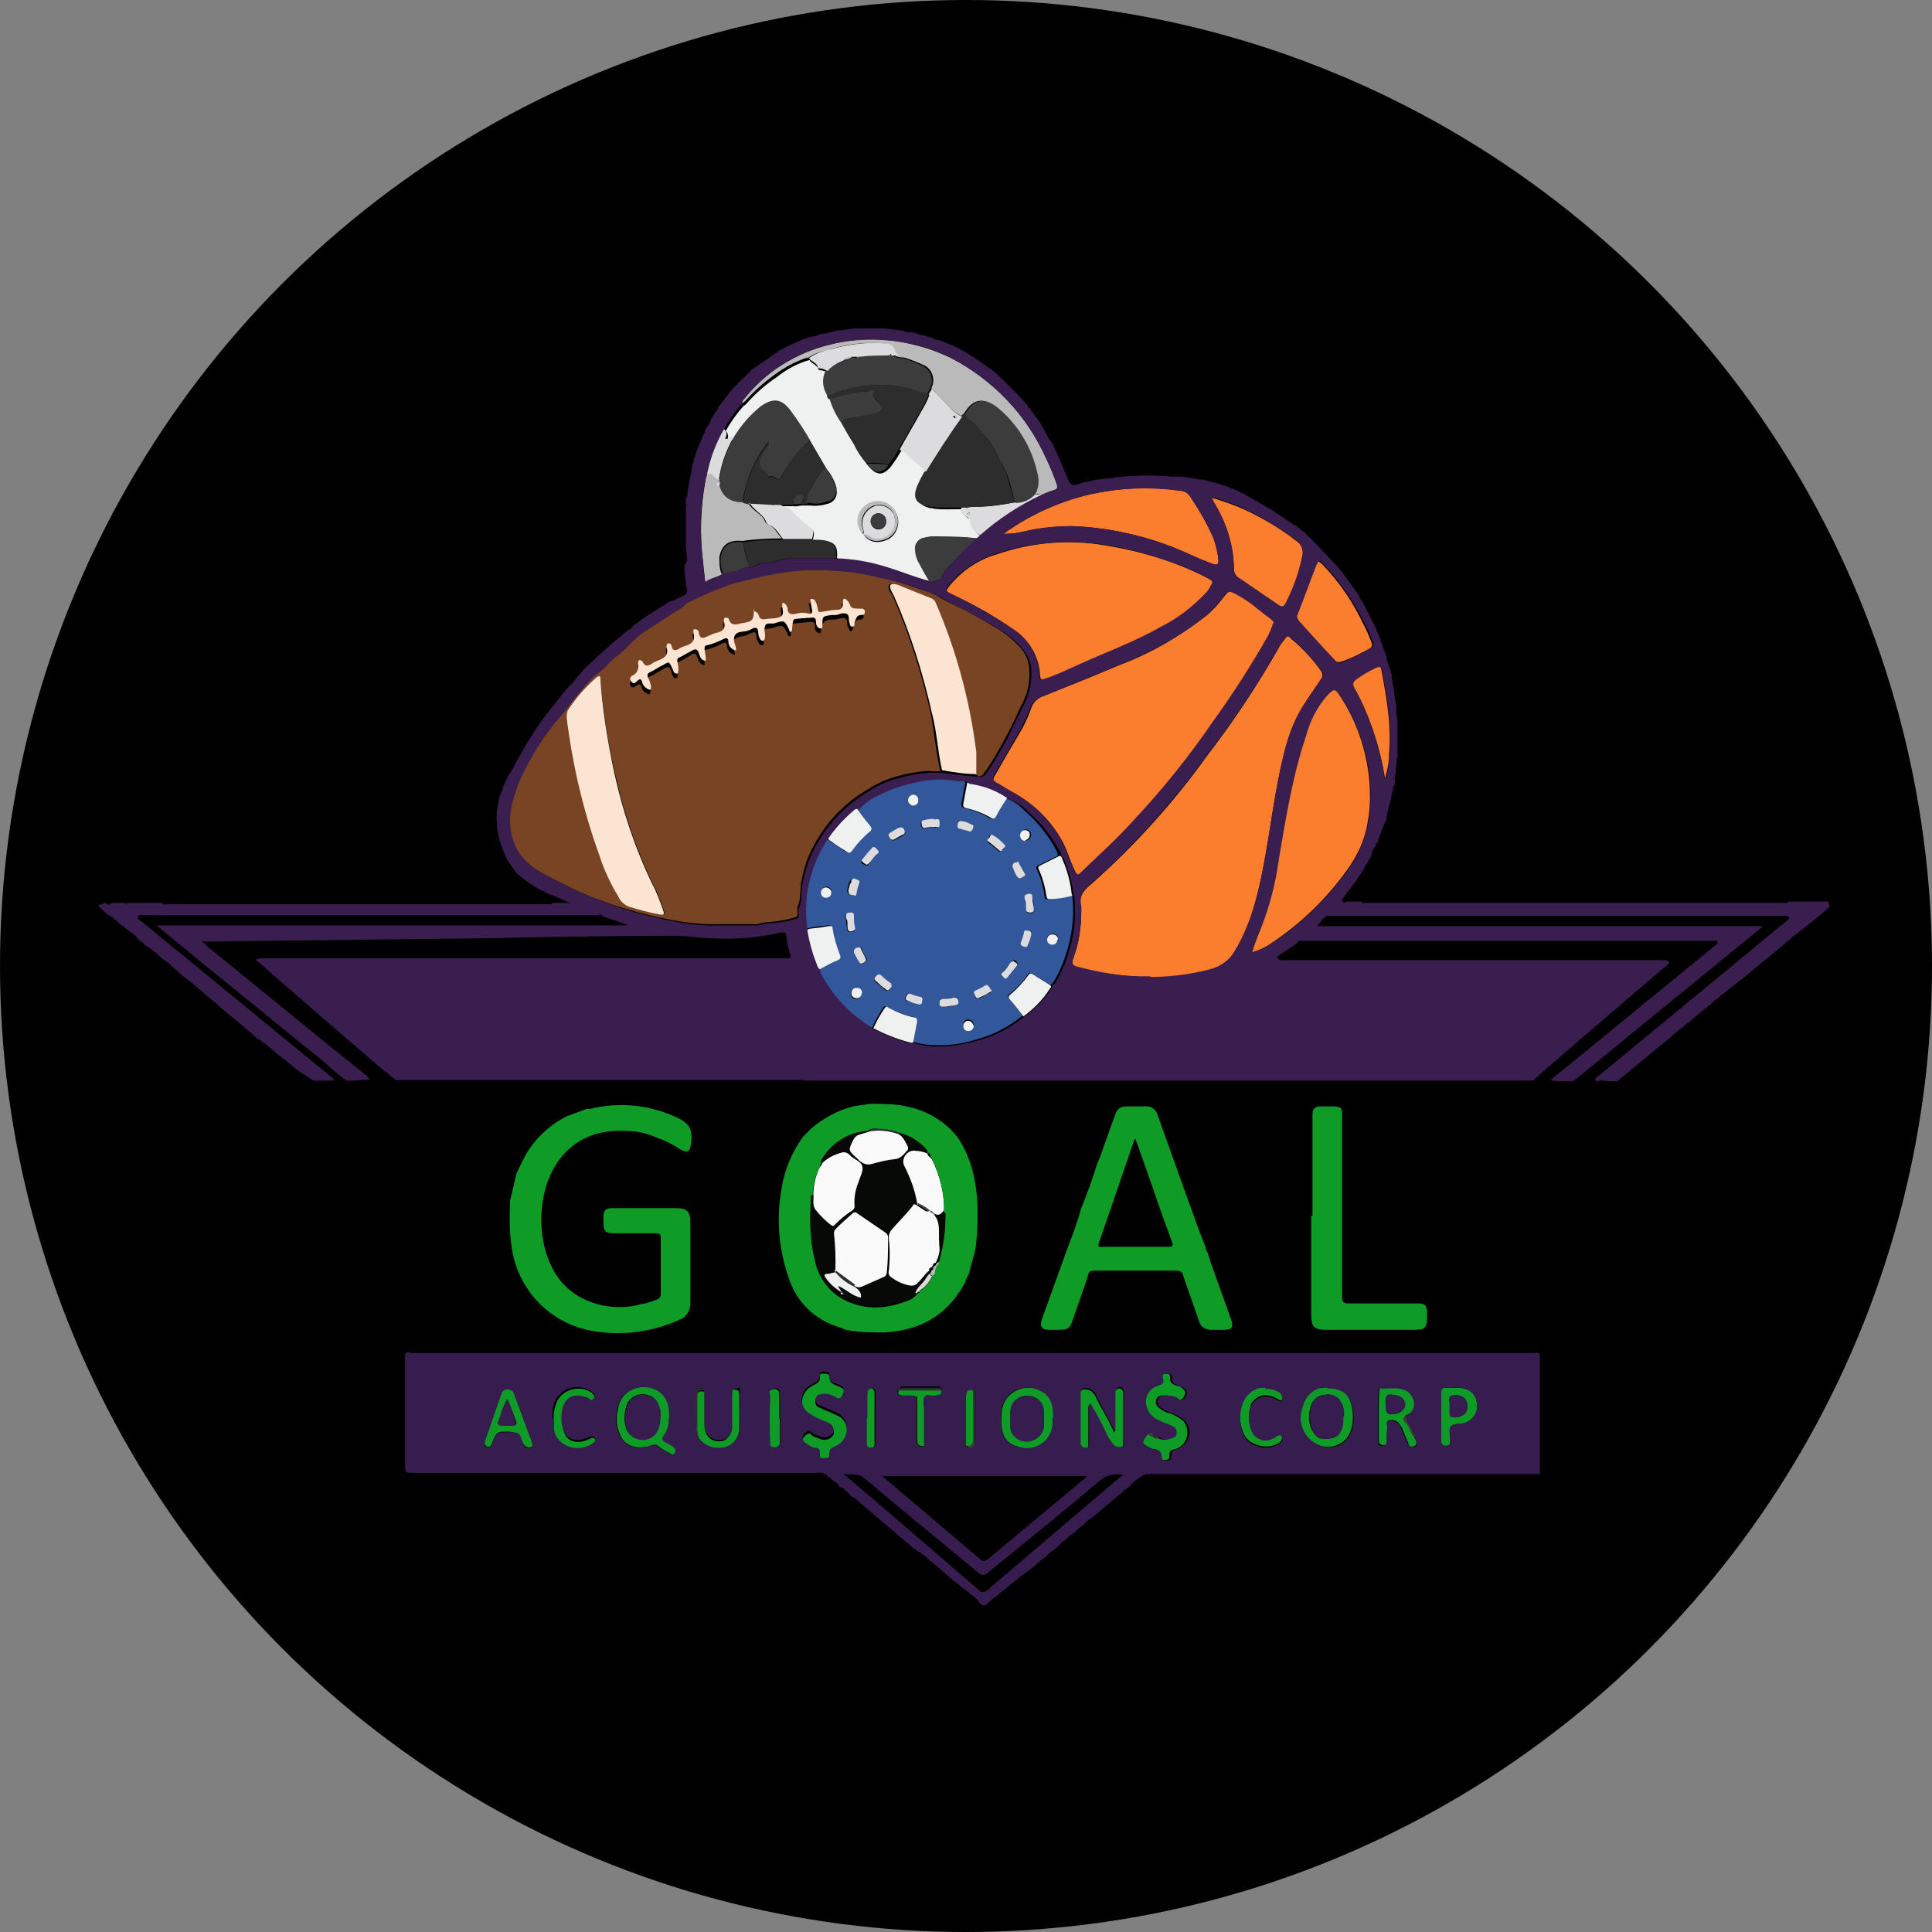 <?xml version='1.0' encoding='utf-8'?>
<svg xmlns="http://www.w3.org/2000/svg" id="Layer_1" version="1.1" viewBox="0 0 300 300" width="300" height="300">
  
  <rect x="0" y="0" width="300" height="300" fill="#808080" stroke="none"/>
  
  <defs>
    <style>
      .st0 {
        fill: #070907;
      }

      .st1 {
        fill: #371d4f;
      }

      .st2 {
        fill: #0f9c26;
      }

      .st3 {
        fill: #2d2d2d;
      }

      .st4 {
        fill: #fa7e2d;
      }

      .st5 {
        fill: #3b1e50;
      }

      .st6 {
        fill: #3c3c3c;
      }

      .st7 {
        fill: #faf9fa;
      }

      .st8 {
        fill: #dcdbdd;
      }

      .st9 {
        fill: #bababb;
      }

      .st10 {
        fill: #eff0f0;
      }

      .st11 {
        fill: #fbe5d2;
      }

      .st12 {
        fill: #784423;
      }

      .st13 {
        fill: #32579a;
      }
    </style>
  <clipPath id="bz_circular_clip"><circle cx="150.0" cy="150.0" r="150.0" /></clipPath></defs>
  <g clip-path="url(#bz_circular_clip)"><rect width="300" height="300" />
  <g>
    <path class="st12" d="M146.3,119.7c-.7.1-1.4.1-2.1,0-1.7.1-3.4.4-5.1.9-1.5.4-3,1.1-4.4,2-4.3,2.5-7.6,6.4-9.4,11-.4,1.1-.7,2.3-.9,3.5-.2,1.2,0,2.6-.6,3.8h0c0,.6.2,1.3-.2,1.5-.7.2-1.4.4-2.1.5-1.3.3-2.6.2-3.9.6-.3,0-.5,0-.8,0h-7.1c-2.2-.1-4.4-.4-6.6-.9-1.3-.2-2.6-.6-3.9-.9-1.8-.5-3.6-1-5.4-1.7-1.7-.6-3.3-1.2-4.9-2-.9-.5-1.9-.9-2.8-1.4s-1.6-.8-2.4-1.3c-1.7-1-3.1-2.4-3.9-4.2-.8-1.9-1-3.9-.7-5.9.5-2.3,1.3-4.6,2.5-6.6,1.5-2.6,3.2-5.1,5.1-7.4,1.1-1.3,2.1-2.7,3.2-4,1-1.2,2-2.2,3.2-3.2.9-.7,1.6-1.6,2.5-2.3,1.5-1.1,2.6-2.6,4.2-3.7,1.8-1.2,3.6-2.5,5.6-3.6.5-.3.8-.8,1.3-1,1.4-.6,2.8-1.3,4.2-1.9,1-.4,2-.8,3.1-1.1,1.9-.5,3.8-1,5.8-1.3,2.9-.5,5.8-.7,8.7-.6,2.2,0,4.3.4,6.5.8,1.3.3,2.6.6,3.9.9,1.5.4,2.9.9,4.3,1.4.9.3,1.8.6,2.6,1.1.8.5,1.7.9,2.5,1.3,2,.9,3.8,2,5.7,3.1,1.5.8,2.8,1.8,4,3,1,.9,1.6,2.1,1.8,3.4.2,2.2-.2,4.3-1.3,6.2-.8,1.7-1.5,3.3-2.4,4.9-1,1.9-2.1,3.8-3.4,5.6-.3.4-.9.4-1.3,0,0,0,0,0,0,0,0-1.1,0-2.3,0-3.4-1-8-3.1-15.8-6.3-23.2-.1-.3-.4-.6-.7-.7-1.5-.6-3-1.2-4.5-1.8-.6-.2-1.4-.7-1.8-.3s.2,1.2.5,1.7c2.6,5.9,4.5,12,5.9,18.2.6,3,.8,6,1.5,9ZM93.2,105c-.2,0-.5.1-.6.3-1.6,1.4-3,3-4.2,4.8-.3.4-.4.9-.3,1.4.9,7.3,2.6,14.5,5.1,21.4.7,2.2,1.7,4.3,2.9,6.3.3.7,1,1.3,1.7,1.6,1.5.5,3.1.9,4.7,1.2.6.1.8,0,.6-.6-.5-1.4-1-2.8-1.7-4.1-2.7-5.6-4.7-11.6-6-17.7-1.1-4.8-1.8-9.7-2.2-14.6ZM117,95c0,2.1,0,2.1-2.1,2.5-.7.1-1.5.4-1.8-.6,0-.2-.3-.4-.6-.3-.3,0-.2.4-.2.6.4,1.2-.3,1.6-1.3,1.8-.3,0-.6.2-1,.4-.7.2-1.4.8-1.6-.5,0-.3-.3-.5-.6-.5-.4,0-.2.4-.2.6.3,1.2-.3,1.7-1.3,2-.3.1-.6.3-.9.4-.5.3-1,.4-1.2-.3,0-.3-.3-.5-.5-.5-.3,0-.3.4-.3.6.4,1.3-.5,1.7-1.4,2.1-.3.1-.6.3-.8.4-.5.3-1.1.6-1.5-.2-.1-.2-.3-.3-.5-.3-.3,0-.2.4-.2.6,0,.7,0,1.3-.7,1.7-.3.2-.7.5-.4,1s.7.1,1-.1.6-.2.7.2c.1.5.4.9.9,1.1.4.2.5,0,.5-.3,0-.5-.2-1-.5-1.5-.2-.4-.1-.6.3-.8.7-.3,1.3-.7,2-1.1,1.1-.6,1.1-.6,1.5.5,0,.2.1.3.2.5s.2.4.5.3.2-.3.2-.4c0-.5,0-1-.1-1.4-.1-.3,0-.6.2-.7,0,0,0,0,0,0,.7-.3,1.4-.7,2-1.1s.8-.2,1,.4.4,1.1,1.1,1.2c0-.6,0-1.2-.2-1.8,0-.3,0-.5.4-.6.9-.2,1.8-.6,2.6-1,.4-.2.7-.1.7.4,0,.7.5,1.2,1.2,1.4,0,0,0,0,0-.1,0-.7-.6-1.6-.2-2.2s1.4-.5,2.1-.8c.4-.2.9-.5,1.2-.4s.2.8.4,1.2.3.8.7.8.3-.5.3-.9c0-.5-.2-1,0-1.4s.9-.2,1.4-.4c1.5-.5,1.6-.5,2.3.9,0,.1,0,.4.3.4s.2-.3.2-.5c.2-1.8,0-1.4,1.6-1.6h.3c.5-.1,1-.1,1.4-.1.7,0,.3.8.5,1.2.1.3.4.5.7.5.2,0,.2-.3.2-.5q0-1.4,1.4-1.6c.2,0,.5,0,.7,0,.5,0,1.1-.4,1.6-.2s.2,1,.5,1.4c.1.2.2.6.4.6s.4-.4.4-.6c.2-.6.3-1.2,1-1.2.4,0,.6-.2.6-.5s-.3-.4-.6-.5c-.2,0-.5,0-.7,0-.5,0-.8,0-1-.6,0-.2-.2-.4-.3-.5-.2-.2-.3-.5-.6-.4s-.2.4-.2.6c0,.7-.3,1-1,1.1-.8,0-1.5.2-2.3.3-.4,0-.6,0-.6-.4,0-.5-.3-.9-.5-1.4-.1-.2-.4-.3-.6-.2-.3,0,0,.3,0,.5,0,.4.1.8.2,1.3s0,.6-.5.5c-.7,0-1.4,0-2,0-.7.1-1.2,0-1.3-.8,0-.4-.4-.8-.8-.9-.2.8.4,1.7-.2,2.1s-1.4.2-2.2.4-1.1.1-1.3-.6c0-.4-.4-.7-.8-.7h0Z" />
    <path class="st13" d="M166.5,139.1c.3,2.6.1,5.2-.6,7.8-.5,1.9-1.2,3.7-2.2,5.4-.2.3-.3.6-.7.6-.9-.6-1.8-1.1-2.7-1.7-.3-.2-.5-.2-.7.1-.8,1.2-1.8,2.2-2.9,3.1-.3.3-.3.4,0,.7.7.9,1.4,1.7,2.1,2.6-2.1,1.7-4.5,3-7.2,3.7-1.8.6-3.8.9-5.7.9-1.5,0-2.9-.1-4.3-.6.2-1,.4-2.1.6-3.1,0-.3,0-.6-.4-.7-1.4-.3-2.7-.8-4-1.5-.2-.1-.4-.3-.6,0-.7,1-1.3,2.1-1.8,3.2-3.4-2-6.2-4.9-8.1-8.4-.2-.2-.2-.5-.2-.8.9-.5,1.9-.9,2.8-1.4.5-.2.6-.4.3-.9-.5-1.2-.9-2.5-1.1-3.9,0-.4-.2-.6-.6-.5-1,.1-1.9.2-2.9.4-.2,0-.4,0-.5.4-.3-2.2-.2-4.3,0-6.5.5-2.9,1.6-5.6,3.2-8,0,.3.2.4.4.5.8.5,1.6,1,2.4,1.6.4.3.6.3.9-.1.8-1.1,1.7-2.2,2.8-3,.4-.3.4-.5,0-.9-.7-.8-1.4-1.7-2-2.6.9-1,2-1.8,3.3-2.3,1.7-.9,3.6-1.6,5.5-1.9,2.1-.5,4.3-.6,6.4-.2.6.1,1.4-.2,1.9.4-.2,1.1-.4,2.1-.6,3.2-.1.4,0,.7.5.8,1.3.3,2.6.8,3.8,1.5.5.3.6,0,.8-.3.5-1,1.1-1.9,1.7-2.8,1.1.4,2.1,1,2.9,1.9,2.1,1.8,3.8,3.9,5.1,6.4.1.2.2.5.1.7l-2.8,1.4c-.3.1-.6.2-.4.7.6,1.3,1,2.7,1.2,4.2,0,.3.1.5.5.4,1.2,0,2.4-.3,3.5-.5ZM131.4,142.8c0,.3,0,.7.1,1.2s0,.8.7.7.5-.5.4-.9-.1-1-.1-1.5-.2-.5-.6-.5c-.9,0-.6.5-.6,1h0ZM157.4,149.2c-.3,0-.4.2-.5.3-.4.5-.7,1-1.1,1.4s0,.5.1.7.4.5.7,0,.8-1,1.2-1.5c.1-.2.4-.3.2-.6-.2-.2-.4-.4-.7-.5h0ZM147,156.3c.3,0,.8-.1,1.3-.2s.6-.2.5-.7-.2-.6-.7-.5c-.6.1-1.1.2-1.7.2-.4,0-.5.2-.5.6,0,.8.5.6,1.1.6h0ZM160.5,140.9c0-.4,0-.9-.2-1.4s0-.8-.6-.6c-.5,0-.7.2-.6.8.1.4.2.9.2,1.3,0,.5,0,.8.7.8s.5-.5.5-.9h0ZM134.6,134.4c.2,0,.3-.2.4-.3.3-.4.6-.9,1-1.2.4-.4.3-.6,0-.9s-.6-.1-.9.1-.7.9-1.1,1.3c-.1.2-.4.4-.2.6.2.2.4.3.7.4h0ZM153.9,129.7c-.3,0-.3.4-.5.6s-.1.3,0,.5c.5.4,1.1.8,1.6,1.3.2.1.3.2.5,0s.5-.3.5-.7c-.6-.7-1.3-1.3-2.1-1.7h0ZM144.9,127.2c-.4,0-.9.1-1.3.2s-.7,0-.6.6c.1.6.3.8.8.6.5-.1,1-.2,1.4-.1.5,0,.6-.2.6-.7,0-.9-.7-.3-1-.5ZM138.4,153.1c0-.3-.2-.3-.3-.4-.4-.3-.9-.6-1.2-1-.4-.4-.6-.3-1,0s-.1.6.1.8c.4.4.9.7,1.3,1.1.2.1.3.4.6.2.2-.2.4-.4.5-.6h0ZM132.3,139c.3.1.4,0,.5-.3.1-.5.3-1,.4-1.5.2-.5-.2-.5-.5-.7s-.5,0-.7.3-.2.5-.3.8c-.3.9-.1,1.3.5,1.4h0ZM140.5,129.2c0-.6-.4-.8-1-.5-.4.2-.7.4-1,.6s-.7.3-.3.8.5.5,1,.2c.4-.2.7-.4,1.1-.6.1-.1.3-.2.3-.4h0ZM143.1,155.4c.1-.3,0-.5-.3-.6-.4,0-.9-.2-1.3-.4-.5-.2-.7-.1-.9.4s.1.6.5.7.8.2,1.2.4c.6.1.9,0,.8-.6h0ZM159.5,144.5c-.3,0-.5,0-.5.3,0,.4-.2.9-.4,1.3-.2.5,0,.7.4.9s.6-.1.7-.5.2-.8.4-1.2c.3-.6,0-.8-.5-.8h0ZM157.9,133.8c-.4,0-.7.4-.6.8,0,0,0,.2,0,.2.2.4.5.9.7,1.4s.5,0,.8,0,.4-.2.3-.6c-.3-.5-.6-1.1-.9-1.6,0-.1-.1-.2-.3-.2h0ZM153.2,153c-.5.3-1,.6-1.5.8-.5.2-.5.4-.3.9s.5.3.9.2.8-.5,1.3-.7c.1,0,.4-.2.3-.4s-.2-.6-.5-.7h0ZM133.4,147.1c-.4,0-.7.2-.7.6,0,.1,0,.3.1.4.2.4.4.8.6,1.1s.3.7.8.3.5-.5.2-.9-.4-.8-.6-1.2c0-.1-.1-.3-.3-.3ZM148.7,128.1c-.1.4,0,.5.4.6.4,0,.8.2,1.1.3.5.2.7.2.9-.4s-.2-.6-.5-.7-.8-.2-1.2-.4-.8,0-.7.6h0ZM133.8,154.2c0-.5-.3-.8-.8-.8-.4,0-.8.3-.9.7,0,0,0,.1,0,.2,0,.4.3.8.7.8,0,0,0,0,.1,0,.5,0,.8-.3.9-.8,0,0,0,0,0,0h0ZM141.8,123.4c-.4,0-.8.3-.8.8,0,0,0,0,0,.1,0,.5.4.8.8.8s.8-.4.8-.8c0-.4-.3-.8-.8-.8,0,0,0,0,0,0h0ZM151.2,159.2c0-.5-.3-.9-.9-.9-.5,0-.8.5-.7.9,0,.4.4.7.7.7.5,0,.7-.3.8-.8h0ZM164.3,145.8c0-.5-.3-.8-.8-.8h0c-.4,0-.8.2-.9.6,0,0,0,.1,0,.2,0,.4.2.8.7.8,0,0,0,0,.1,0,.5,0,.8-.3.9-.7,0,0,0,0,0,0h0ZM159.3,130.5c.5,0,.8-.4.8-.9,0-.4-.3-.8-.7-.8,0,0,0,0-.1,0-.4,0-.8.3-.8.7,0,0,0,0,0,0,0,.6.3.8.8.9h0ZM129.1,138.4c0-.4-.3-.7-.8-.7-.5,0-.8.5-.7.9,0,.4.4.7.7.7.5,0,.8-.3.8-.9h0Z" />
    <path class="st4" d="M178.6,151.7c-3.8,0-7.6-.5-11.3-1.5-.8-.2-.9-.5-.7-1.2.9-2.4,1.3-4.9,1.3-7.5,0-.2,0-.5,0-.7-.4-1.4.2-2.4,1.3-3.3,6.8-6,12.9-12.7,18.2-20.1,4.1-5.3,7.8-10.9,11.1-16.7.3-.6.7-1.1,1.1-1.6.2-.4.5-.4.8,0,1.8,1.5,3.5,3.3,4.8,5.2.2.3.2.8,0,1.1-1,1.5-2.1,2.9-3,4.5-1.4,2.3-2.3,4.9-2.9,7.5-1.4,5.6-2,11.4-3.1,17.1-.9,4.6-2,9.2-4.5,13.3-.8,1.4-2.2,2.5-3.8,2.8-3,.8-6.2,1.2-9.3,1.2Z" />
    <path class="st4" d="M197.8,96.8c-.2.7-.5,1.4-.8,2-2.6,4.6-5.5,9.1-8.6,13.4-3.8,5.4-7.9,10.5-12.3,15.3-2.5,2.8-5.3,5.3-8,7.9-.7.6-.8.6-1.2-.2-.7-1.4-1.1-2.9-1.8-4.3-1.8-3.4-4.6-6.2-8.1-8-.8-.4-1.5-.9-2.2-1.3-.6-.3-.7-.6-.3-1.2,1.2-2.1,2.4-4.2,3.6-6.2.8-1.3,1.5-2.7,2-4.2.3-.9,1-1.6,1.9-1.9,4-1.6,8-3.2,12-4.9,4.8-1.8,9.2-4.4,13.2-7.5,1.1-.9,2-1.9,2.9-3.1.7-.9.8-.9,1.8-.4,1.2.7,2.3,1.4,3.4,2.3l2.2,1.7c.2.2.5.3.4.6Z" />
    <path class="st4" d="M188.3,90.5c-.2.6-.6,1.2-1,1.7-2,2.1-4.3,3.9-6.9,5.2-4.1,2.3-8.4,3.9-12.6,5.8-1.8.8-3.6,1.6-5.5,2.3-.6.2-.7,0-.8-.5-.1-3-1.7-5.7-4.2-7.3-3-2.1-6.2-3.9-9.5-5.4-1-.5-1-.5-.3-1.4,1.9-2.3,4.4-4,7.2-4.8,5.5-1.9,11.3-2.4,17-1.4,5.5.9,10.8,2.5,15.7,5,.8.4.9.6.9.9Z" />
    <path class="st10" d="M152.4,83.1c-.2.2-.4.4-.6.5-2.2-.2-4.3-.2-6.5-.3-.6,0-1.1,0-1.7.2-.9.1-1.6,1-1.4,1.9,0,0,0,0,0,.1,0,.5.2,1.1.4,1.6.5,1.1,1.1,2.2,1.8,3.2-2.4-.6-4.7-1.7-7.1-2.3-2.3-.7-4.8-1.1-7.2-1.2-.1-.1-.2-.3-.1-.5,0-1.5-.3-2-1.8-2.3-.7,0-1.3-.1-2-.1.1-.6.5-1.3-.3-1.8-1.1-.8-2.1-1.7-3-2.7-.5-.4-1.1-.4-1.6-.8h2c.4.1.8-.1,1.2-.1h1.3c1,.1,1.9,0,2.8-.3.9-.2,1.5-1.2,1.3-2.1,0,0,0-.2,0-.3-.3-1.1-.8-2.1-1.5-2.9l-2.4-4.1c-.9-1.6-1.9-3.1-3-4.6-1.4-1.9-2.8-2.2-4.7-.7-1.6,1.3-3,2.9-4.1,4.7-.5-.1-.8.5-1.3.2q.4-.8-.2-1.5c.8-1.4,1.7-2.7,2.8-3.9.1,0,.3-.2.4-.3,1.4-1.6,3-3,4.8-4.2,1.5-1.2,3.2-2.1,5-2.6.3.6,1.2.7,1.4,1.5,0,0,.2.1.3.1.4,0,.8.2,1.2.4-.6,1.2-.5,2.6.2,3.7,0,.3.1.5.3.7.5,1.3,1.1,2.5,1.8,3.7.7,1.1,1.3,2.3,2,3.4.5,1,1.2,2,1.9,2.9,1.3,1.6,2.3,1.6,3.5.2.6-.8,1.2-1.7,1.7-2.6.3.3.9.3,1.1.7.8,1,2.1,1.6,2.8,2.7,0,0,.1,0,.2,0-.5.8-.9,1.6-1.3,2.5-.7,1.7-.2,2.6,1.6,3.1.2,0,.4,0,.7.1,1.5.2,3.1,0,4.6.1-.3.7.2,1.1.7,1.4.3,0,.5.4.6.7,0,1,.7,1.8,1.6,2.2,0,0,.1,0,.2.1ZM134.1,83c.9,1.4,2.5,1.4,3.9.7,1.5-.9,1.9-2.9,1-4.3-.9-1.5-2.9-1.9-4.3-1-.3.2-.5.4-.7.6-1,1.1-1,2.8,0,3.9,0,0,0,0,.1.1h0Z" />
    <path class="st4" d="M194.4,147.9c.4-1.3.9-2.6,1.4-3.8,1.3-3.5,2.3-7.2,2.7-10.9,1.1-6.4,2.1-12.8,4.2-19,.6-2.3,1.8-4.5,3.3-6.3,1-1.1,1.3-1.1,2.1.2,2.5,3.8,4,8.1,4.5,12.7.2,2.2.2,4.5-.2,6.7-.4,2.8-1.6,5.4-3.3,7.7-3.1,4.3-6.9,8-11.3,11-1.1.8-2.3,1.4-3.6,1.8Z" />
    <path class="st4" d="M155.8,82.9c4.7-3.4,10.2-5.7,15.9-6.6,3.8-.6,7.7-.7,11.5-.1.8,0,1.5.5,1.8,1.2,1.3,1.9,2.4,3.9,3.4,6.1.4,1.1.7,2.3.8,3.5,0,.6-.1.8-.8.6-1.5-.5-3-1.2-4.5-1.9-5.5-2.4-11.5-3.8-17.5-4-2.5,0-4.9.3-7.3.8-1.1.3-2.2.4-3.3.4Z" />
    <path class="st11" d="M146.3,119.7c-.7-3-.8-6-1.6-9-1.4-6.2-3.3-12.3-5.9-18.2-.3-.5-.8-1.4-.5-1.7s1.2,0,1.8.3c1.5.6,3,1.2,4.5,1.8.3.1.6.4.7.7,3.2,7.4,5.3,15.2,6.3,23.2,0,1.1,0,2.3,0,3.4-1.8,0-3.6-.3-5.3-.6Z" />
    <path class="st4" d="M188.2,77.3c2.4.7,4.8,1.6,7,2.8,2.1,1.1,4.2,2.4,6.1,3.9.8.5,1.2,1.5.9,2.5-.5,2.6-1.4,5-2.6,7.3-.3.6-.7.5-1.1.2l-3.8-2.6c-.7-.5-1.4-1-2.2-1.5-.5-.3-.9-.9-.9-1.5,0-3.7-1.2-7.4-3.2-10.5,0-.2-.1-.3-.2-.5Z" />
    <path class="st9" d="M125.4,55.5c-1.8.6-3.5,1.5-5,2.6-1.7,1.2-3.3,2.6-4.7,4.2-.1.1-.3.2-.4.3-.2-.3,0-.4.2-.6,3.4-4.3,8.1-7.2,13.4-8.5,4.2-1.1,8.7-1.1,12.9,0,2.1.5,4,1.2,5.9,2.1,6.5,3.4,11.7,8.8,14.7,15.5.7,1.3,1.2,2.7,1.7,4.1.2.5.2.7-.4.9-.7.2-1.4.5-2.1.8-.3-.4-.8,0-1-.3.4-1,.5-2.1.3-3.2-.8-4-3.1-7.7-6.3-10.2-2-1.6-3.6-1.2-4.9,1l-.4.4c-.7-.3-1.3-.7-1.8-1.3-1-1-1.9-2.1-2.9-3,.7-1.3.2-2.9-1.1-3.6,0,0-.2,0-.3-.1-.8-.4-1.7-.7-2.5-1-.6-.2-1.2,0-1.7-.4,0-.1.5,0,.2-.2-.2-.1-.4-.4-.5-.6-.2-.9-1-1.1-1.8-1.1-2.9-.2-5.8.2-8.5,1.1-1.1.2-2.2.6-3.1,1.3Z" />
    <path class="st4" d="M207.8,102.9c-.3,0-.5-.2-.7-.4-1.8-2-3.6-4-5.5-6-.3-.3-.3-.7-.2-1,1-2.5,1.9-5.1,2.9-7.6.3-.9.4-.9,1.1-.2,2.6,2.7,4.7,5.8,6.3,9.2.5.9.9,1.9,1.3,2.9.1.3.1.6-.3.9-1.5.8-3,1.6-4.6,2.1h-.4Z" />
    <path class="st9" d="M112.2,89.1c-.8.6-1.8.6-2.7,1.3-.1-1-.2-2-.3-2.9-.6-4.4-.4-8.9.4-13.2,0-.2.1-.4.2-.7.5-.3.9,0,1.2.3.2.3.5.5.8.6h0c-.2.2-.4.3-.4.6s.3.2.4.2c.5,1.9,1.9,2.5,3.6,2.6l.8.2c.5,1,1.6,1.5,2.3,2.3.2.3.3.8.7,1,1.1.4,1.5,1.5,2.2,2.2-2,0-4.1.1-6.1.4-2.1-.2-3.2.5-3.6,2.5,0,.8,0,1.7.3,2.5Z" />
    <path class="st4" d="M215.1,121.2c-.4-2.8-1.1-5.5-2-8.1-.8-2.2-1.7-4.4-2.9-6.4-.3-.6-.2-.9.3-1.3,1-.7,2-1.3,3.1-1.8.5-.2.8-.2.9.4.8,4.3,1.6,8.7,1.2,13.1,0,1.4-.3,2.7-.7,4Z" />
    <path class="st3" d="M115.4,84.2c2-.3,4-.4,6.1-.4,1.5,0,3,0,4.5,0,.7,0,1.3,0,2,.1,1.5.3,1.9.8,1.8,2.3,0,.2,0,.3.1.5-2.3,0-4.6,0-7,0-.9,0-1.7.2-2.6.5-.5.2-1.1.2-1.6.2-.5,0-1,.1-1.3.4-.4.2-.8.3-1.2.3-.1-1.3-.6-2.6-.8-3.9Z" />
    <path class="st6" d="M144.3,90.3c-.6-1-1.2-2.1-1.8-3.2-.2-.5-.4-1-.4-1.6-.2-.9.4-1.8,1.3-2,0,0,0,0,.1,0,.6-.1,1.1-.2,1.7-.2,2.2,0,4.4,0,6.5.3-.7.6-1.2,1.3-1.9,1.8-.6.5-1,1-1.5,1.6-.8.9-1.9,1.6-2.2,2.9-.6,0-1.1.8-1.8.3Z" />
    <path class="st8" d="M160.7,76.6c.2.4.8,0,1,.3-3.4,1.7-6.5,3.7-9.4,6.2,0,0,0,0-.1,0-.9-.4-1.5-1.2-1.6-2.2,0-.3-.3-.6-.6-.7-.5-.2-1-.6-.7-1.4.3,0,.6,0,.8,0,0,.1.1.2.2,0,.4-.1.8-.1,1.2-.1,2,0,4.1-.3,6.1-.7,1.2,0,2.3-.5,3.1-1.4ZM150.2,79.9c.1,0,.2.1.2,0,0,0,.2-.1.2-.2,0-.1,0-.2-.2-.1,0,0-.2.2-.2.3Z" />
    <path class="st10" d="M133.1,125.6c.6.9,1.3,1.8,2,2.6.3.4.3.6,0,.9-1.1.9-2,1.9-2.8,3-.3.4-.5.4-.9.1-.8-.5-1.6-1-2.4-1.6-.2-.1-.4-.2-.4-.5,1.1-1.5,2.3-2.9,3.8-4.2.2-.2.4-.5.7-.4Z" />
    <path class="st10" d="M166.5,139.1c-1.2.3-2.3.5-3.5.5-.4,0-.4-.1-.5-.4-.2-1.4-.6-2.9-1.2-4.2-.2-.4,0-.5.4-.7l2.8-1.4c.4,0,.4.4.5.6.7,1.6,1.2,3.4,1.4,5.2,0,0,0,.2.1.3Z" />
    <path class="st10" d="M156.4,123.9c-.6.9-1.2,1.8-1.7,2.8-.2.4-.4.5-.8.3-1.2-.7-2.5-1.2-3.8-1.5-.5-.1-.6-.3-.5-.8.2-1.1.4-2.1.6-3.2,2.2.3,4.3,1.1,6.2,2.4Z" />
    <path class="st10" d="M125.3,144.6c0-.3.2-.3.5-.4,1-.1,1.9-.2,2.9-.4.5,0,.6,0,.6.5.2,1.3.6,2.6,1.1,3.9.2.5.1.7-.3.9-1,.4-1.9.9-2.8,1.4-.5-.3-.5-.8-.7-1.2-.6-1.5-1-3.1-1.3-4.7Z" />
    <path class="st10" d="M135.6,159.7c.5-1.1,1.1-2.2,1.8-3.2.2-.3.4-.2.6,0,1.3.7,2.6,1.2,4,1.5.4,0,.4.3.4.7-.2,1-.4,2.1-.6,3.1-.2.3-.5,0-.8,0-1.8-.5-3.6-1.2-5.3-2.1Z" />
    <path class="st10" d="M158.9,157.8c-.7-.9-1.4-1.8-2.1-2.6-.3-.3-.2-.5,0-.7,1.1-.9,2.1-2,2.9-3.1.2-.3.4-.3.7-.1.9.6,1.8,1.1,2.7,1.7.1.1.2.3,0,.4-1.1,1.8-2.6,3.3-4.3,4.5Z" />
    <path class="st6" d="M115.4,84.2c.1,1.3.6,2.6.9,3.9-.7,0-1.4.2-1.9.7,0,0-.1,0-.1,0-.7-.2-1.3.3-2,.3-.3-.8-.5-1.6-.4-2.5.3-1.9,1.4-2.7,3.6-2.4Z" />
    <path class="st8" d="M111.7,74.6c-.3-.1-.6-.4-.8-.6-.3-.4-.7-.6-1.2-.3.5-2.5,1.4-4.9,2.7-7.1q.7.6.2,1.5c.5.2.9-.4,1.3-.2-1.2,2.1-2,4.4-2.3,6.8Z" />
    <path class="st2" d="M126.6,217.6c0,.5.2.9.7,1,.8.4,1.7.7,2.5,1.1,1.1.4,1.8,1.4,1.7,2.6,0,1.1-.7,2.2-1.7,2.6-.6.3-1.2.5-1,1.4.1.5-.4.5-.8.5s-.7,0-.7-.5,0-1.1-.8-1.1c-.4-.1-.8-.3-1.2-.6-.9-.5-.9-1.3,0-1.9.2-.1.5-.2.6,0,.4.5,1,.5,1.6.8.7.2,1.5,0,1.9-.7.3-.6-.2-1.3-1-1.6-.9-.3-1.8-.8-2.7-1.3-1.2-.8-1.5-2.5-.7-3.7.2-.3.5-.6.8-.8.7-.5,1.7-.6,1.5-1.8,0-.4.4-.3.7-.3s.8,0,.8.5c0,.9.5,1.1,1.2,1.4,1.2.4,1.3.8.8,1.7-.3.6-.6.7-1.1.3-.7-.5-1.5-.6-2.3-.4-.5,0-.9.4-.8.9,0,0,0,0,0,0Z" />
    <path class="st2" d="M180,223.4c.5.2,1,.2,1.5,0,.5-.1.9-.3.9-.8,0-.5-.2-1-.7-1.2-.6-.3-1.3-.5-1.9-.8-1.1-.4-1.9-1.3-2.1-2.4-.2-1.3.6-2.6,1.8-3,.6-.2,1-.5.8-1.2-.1-.4,0-.7.5-.7s1,0,.9.6c-.1.9.5,1.1,1.1,1.3.3,0,.6.2.8.4.5.3.6.7.2,1.3s-.6.7-1.1.3c-.6-.4-1.3-.6-2-.5-.6-.1-1.1.2-1.2.8-.1.5.2,1,.6,1.2.5.4,1.1.7,1.7.8.7.3,1.4.7,2,1.2.6.8.7,1.8.4,2.7-.3.9-1.1,1.5-2,1.7-.4,0-.7.4-.6.8,0,0,0,0,0,0,0,.5,0,.8-.7.8s-.8-.1-.8-.7c0-.5-.3-1-.9-1-.2,0-.5-.1-.7-.2-1.6-.8-1.6-.9-.5-2.2.4,0,.6.5,1,.4h0c.1.4.5.2.7.3Z" />
    <path class="st2" d="M173.1,222.2v-5.8c0-.4.2-.7.6-.8,0,0,0,0,.1,0,.4,0,.6.3.6.8v7.4c0,.4.1.8-.3,1-.5.2-1,0-1.3-.3-.5-.7-1-1.4-1.3-2.2-.7-1.4-1.5-2.8-2.3-4.2-.3.3-.2.6-.2.9v5.2c0,.4,0,.8-.5.8s-.8-.3-.8-.8v-7.7c0-.7.6-.9,1.3-.7,1.1.4,1.2,1.4,1.7,2.2.8,1.4,1.6,2.9,2.3,4.4h.1Z" />
    <path class="st2" d="M103.9,220.3c0,1-.2,2-.8,2.7-.3.5-.2.7.2.9s.8.4,1.1.6.7.6.5,1.1-.7.2-1,0c-.6-.3-1.1-.6-1.6-1-.5-.5-1.1-.2-1.6,0-1.8.4-3.7,0-4.4-1.8-.6-1.3-.7-2.7-.3-4.1.1-.9.6-1.8,1.3-2.4,1.4-1.1,3.3-1.2,4.8-.4,1.4.7,1.9,2.2,1.9,3.8,0,.2,0,.3,0,.6ZM102.5,220.1c0-.3,0-.7,0-1-.3-1.7-1-2.4-2.5-2.6-1.3-.1-2.6.8-2.8,2.1-.3,1-.3,2.1,0,3.1.4,1.4,1.9,2.1,3.3,1.7.4-.1.7-.3,1-.6.7-.7,1.1-1.7,1-2.8h0Z" />
    <path class="st2" d="M163.5,220.2c.2,1.4-.3,2.8-1.3,3.7-1.2,1-2.8,1.3-4.2.7-2.4-.6-2.6-2.8-2.5-4.7,0-.9.2-1.8.7-2.6,1-1.4,2.8-2.1,4.5-1.7,2.2.6,3,1.8,2.9,4.6ZM156.9,220.2v1.4c0,.5.2,1,.6,1.4.8.9,2.2,1.1,3.2.5.8-.4,1.4-1.3,1.4-2.2,0-.7,0-1.4,0-2,0-1-.5-1.9-1.4-2.3-1-.5-2.2-.3-3,.4-.9.8-.8,1.8-.8,2.8h0Z" />
    <path class="st2" d="M206.1,215.5c2.5,0,3.7,1.2,3.9,3.6.2,1.4,0,2.8-.7,4-.9,1.2-2.4,1.8-3.9,1.5-2.5-.6-4-3.2-3.3-5.7,0-.2.1-.4.2-.6.3-1.2,1.1-2.2,2.2-2.7.5-.1,1.1-.2,1.6-.2ZM208.6,220c.2-1,0-1.9-.7-2.7-.6-.6-1.4-.9-2.3-.7-.8,0-1.5.6-1.9,1.3-.5,1.2-.6,2.6-.1,3.9.4.9,1,1.6,1.7,1.6,1.6.1,2.3-.2,2.9-1.3.3-.7.4-1.4.3-2.1Z" />
    <path class="st2" d="M219.6,223.1c0,.2.1.3.2.4.1.3.3.7-.1,1-.3.2-.8.2-1-.2,0,0,0-.1,0-.2-.4-.8-.7-1.6-1-2.4-.2-.3-.4-.6-.7-.9-.4-.3-.9-.4-1.4-.2-.5.1,0,.6-.1.9-.1.7-.2,1.5-.1,2.2,0,.5-.2.7-.6.7s-.7-.2-.7-.7v-4.9c0-.9,0-1.9.1-2.8,0-.2,0-.5.3-.5,1.3,0,2.8-.4,4,.4s1.7,2.9.2,3.7c-.6.2-.9.5-.3,1.1.1.2.3.4.4.5.4.5.4,1.3,1,1.7ZM216.2,216.6c-1,0-1.1,0-1,2,0,.6.2,1.1,1,1,1,0,2-.7,2-1.5s-.8-1.5-2-1.5h0Z" />
    <path class="st2" d="M79,215.7c.4,0,.7.2.8.6.8,2.2,1.6,4.3,2.4,6.5.2.4.3.7.4,1.1,0,.3.3.6-.1.8-.4.2-.8,0-1.1-.3,0,0-.1-.2-.2-.3q-.6-1.8-2.3-1.8c-1.8,0-1.8,0-2.5,1.8-.2.5-.4.7-.8.5s-.4-.6-.3-.9c.6-1.8,1.3-3.7,1.9-5.5.2-.7.5-1.3.7-2,.2-.5.6-.7,1.1-.6ZM78.8,217.3c-.5.8-.8,1.6-1,2.5-.7,1.6-.6,1.6,1.1,1.6.2,0,.4,0,.6,0,.7,0,.8-.3.6-.8-.4-1.1-.8-2.2-1.3-3.3Z" />
    <path class="st2" d="M223.8,220v-3.8c0-.5.1-.8.7-.7,1.1.1,2.3-.2,3.4.3s1.6,1.5,1.4,3.2c-.3,1-1,1.7-2,2-.7.2-1.6,0-2,.5s-.1,1.4-.1,2.1c0,.5,0,.9-.7.9s-.7-.4-.7-.9v-3.6h0ZM225.1,218.4h0v1.1c0,.2,0,.4.2.5.8.2,1.6,0,2.2-.5.5-.7.5-1.6,0-2.3-.5-.5-1.3-.7-2-.5-.7.2-.4.8-.4,1.2,0,.2,0,.4,0,.5h0Z" />
    <path class="st2" d="M109.4,215.9c0,1.9,0,3.7,0,5.6,0,1.2.9,2.3,2.1,2.3.4,0,.9,0,1.2-.3.7-.5,1.1-1.4.9-2.2,0-1.5,0-3,0-4.6s0-.9.6-.9.6.5.6.9c0,1.7,0,3.4,0,5.1,0,1.7-1.4,3.1-3.1,3.2-1.2,0-2.4-.5-3.2-1.4,0-.3-.2-.7-.3-1,0-1.8,0-3.7,0-5.5,0-.9.3-1.2,1.1-1Z" />
    <path class="st2" d="M86,220.6c-.1-1.1.1-2.2.6-3.2,1.1-1.8,3.5-2.3,5.2-1.2,0,0,.2,0,.2.2.3.3.5.6.3,1s-.6,0-.8,0c-.6-.3-1.3-.5-2-.4-1.3,0-1.9,1.2-2.1,2.2-.2,1-.1,2,.1,2.9.5,2,2.4,2.1,3.9,1.4.3-.1.7-.5,1,0s0,.7-.4,1c-1.5.9-3.3.9-4.7-.2-.7-.6-1.2-1.4-1.3-2.3,0-.4,0-.8,0-1.1Z" />
    <path class="st2" d="M196.5,215.5c.7,0,1.3,0,1.9.4.4.2.7.6.7,1.1,0,.3,0,.7-.6.3-.3-.2-.7-.4-1.1-.5-1.3-.5-2.7.2-3.2,1.4,0,.2,0,.3-.1.5-.3,1.2-.2,2.4.3,3.5.6,1.1,1.9,1.6,3,1.1.3,0,.6-.2.8-.4.3-.2.6-.3.8,0,.2.3,0,.8-.2,1-1.6,1.3-4.7.7-5.6-1.1-.6-1.3-.8-2.7-.5-4.1.2-1.4,1.1-2.6,2.4-3.2.5-.1.9-.2,1.4-.2Z" />
    <path class="st2" d="M121.1,220.2v3.7c0,.7-.4,1-1.1.9-.2,0-.4-.2-.5-.4-.1-2.4-.1-4.9,0-7.4,0-.4-.4-.9.3-1.2s1.2,0,1.2.7c0,1.3,0,2.5,0,3.8Z" />
    <path class="st2" d="M139.5,215.9c0,0,.1,0,.2,0h6.5c.2.9-.4.9-1,1s-1.2-.2-1.6.1-.1,1.2-.1,1.8v5.7c-.8.1-1.1-.1-1.1-1,0-1.9,0-3.8,0-5.7s.1-.6-.2-.9-.7-.1-1-.2c-.6,0-1.2.1-1.7-.2h0v-.7Z" />
    <path class="st2" d="M134.5,220.3v-3.7c0-.5.2-1,.7-1s.6.4.6.9v7.6c0,.5,0,.7-.7.7s-.7-.2-.7-.8c0-1.2,0-2.5,0-3.7Z" />
    <path class="st2" d="M150,224.5v-7.6c0-.9.2-1.2,1.1-1v7.6c0,.9-.2,1.1-1.1,1Z" />
    <path class="st3" d="M139.5,216.6c.5.3,1.1.1,1.7.2.3,0,.7-.1,1,.2v6.5q0,1.2,1.2,1.2c-1.1.4-1.4.3-1.4-.9v-6.1c0-.6-.2-.9-.8-.8h-1.2c-.4,0-.5,0-.5-.3Z" />
    <path class="st6" d="M150,224.5c.8.1,1.1-.1,1.1-1,0-2.5,0-5.1,0-7.6h.2v8.6c-.4.4-.8.6-1.2,0Z" />
    <path class="st6" d="M219.6,223.1c-.6-.4-.6-1.1-1-1.7-.1-.2-.2-.4-.4-.5-.6-.6-.3-.9.3-1.1-.2.9.4,1.5.8,2.2.2.4.3.8.3,1.2Z" />
    <path class="st3" d="M108.3,222.4c0,.3.2.7.3,1-.4-.2-.7-.6-.6-1.1v-5.7c0-1.1.2-1.3,1.4-.9q-1.2,0-1.2,1.2v4.2c0,.4-.1.9.2,1.3Z" />
    <path class="st6" d="M143.5,224.7q-1.2,0-1.2-1.2v-6.5c.3.2.1.6.2.9,0,1.9,0,3.8,0,5.7,0,.9.3,1.1,1.1,1,0,0,0,.1,0,.1Z" />
    <path class="st3" d="M151.3,224.5v-8.6c.2.1.2.3.2.5v7.6c0,.2,0,.4-.2.5Z" />
    <path class="st6" d="M108.3,222.4c-.3-.4-.1-.9-.1-1.3v-4.2q0-1.2,1.2-1.2v.2c-.8-.2-1.1.1-1.1,1,0,1.8,0,3.7,0,5.5Z" />
    <path class="st3" d="M139.7,215.7c.1-.1.3-.2.5-.2h5.6c.2,0,.3,0,.4.2h-6.5Z" />
    <path class="st6" d="M139.7,215.7h6.5v.2h-6.5v-.2Z" />
    <path class="st6" d="M179.3,223.1c-.4.1-.7-.3-1-.4.6-.7.7,0,1,.4Z" />
    <path class="st6" d="M180,223.4c-.3,0-.6.1-.7-.3.3,0,.6-.1.7.3Z" />
    <path class="st3" d="M139.5,215.9v.7c-.2-.1-.3-.3-.1-.5,0,0,0-.1.1-.1Z" />
    <path class="st0" d="M127.7,180.6c0-.2,0-.3,0-.5,1.5-2.6,4.2-4.4,7.2-4.6h.1c0,.1-1.6.6-1.6.6-.4.1-.8.4-.9.8-.8,1.6-.8,1.6.5,2.8,0,0,.2.2.3.3.5.6,1.4.9,2.2.6,1.1-.3,2.2-.5,3.3-.7,1.1,0,1.5-.8,2.1-1.5.1-.1.1-.3,0-.4-.5-.7-.7-1.6-1.5-2,0-.1.2-.2.3-.2,1.5.4,2.9,1.3,4,2.4.2.2.4.4.3.7-.6-.2-1.2-.4-1.8-.4-.9-.2-1.8.5-1.9,1.4,0,.4,0,.8.2,1.1.9,1.7,1.6,3.6,1.9,5.6v.2c0,0-.2,0-.2,0-1,1.4-2.3,2.6-3.4,3.9-.3.3-.5.8-.5,1.3.1,1.7,0,3.5,0,5.2,0,.4.1.8.5,1,.8.5,1.8.9,2.7,1.2.5.2,1,0,1.3-.4.7-.6,1.1-1.4,1.8-2,.2.3-.1.4-.1.6-.2.3-.4.5-.6.8-.4.7-1.2,1.2-1.5,2,0,.3,0,.3.2.2-.4.6-.9.9-1.6,1.1-3.6,1.4-7.2,1.4-10.6-.6-1.9-1.3-3.2-3.2-3.7-5.4-.6-2.3-.9-4.6-.8-7,0-1,0-2.1.1-3.1,0-.2,0-.4.3-.3.1.8-.2,1.7.3,2.4.7.9,1.5,1.7,2.4,2.4.2.1.3.3.6,0,.8-.8,1.7-1.6,2.7-2.2.2-.2.5-.3.4-.7,0-1.3.2-2.5.6-3.7.2-.8.8-1.8.6-2.5s-1.3-1.2-2-1.8c-.3-.4-.9-.5-1.3-.3-1.1.3-2,.8-2.8,1.6ZM130.9,200.9h0c0,.1.1.1.1.1h-.1c0-.1-.2-.4-.2-.4l-.6-.7v-.2c1.3.5,2.3,1.6,3.6,1.8,0-1-.5-1.4-1.2-1.8l.2-.2c.4.1.8.4,1.3.2,1.1-.5,2.2-1,3.4-1.5.3-.1.5-.4.5-.7.2-1.8.2-3.6.2-5.4,0-.3-.1-.6-.4-.8-1.5-1-3-2-4.4-3-.2-.2-.5-.2-.7,0,0,0,0,0,0,0-.9.7-1.8,1.5-2.6,2.4-.2.2-.4.4-.3.7.2,1.9.3,3.9.2,5.8v.3c-.5-.1-.9.2-1.3.2s-.6.2-.3.6c.7.9,1.5,1.7,2.4,2.3,0,.2.2.4.4.2Z" />
    <path class="st7" d="M127.7,180.6c.8-.8,1.8-1.3,2.9-1.6.5-.2,1,0,1.3.3.6.7,1.8,1,2,1.8s-.4,1.7-.6,2.5c-.5,1.2-.7,2.4-.6,3.7,0,.4-.2.5-.4.7-1,.6-1.9,1.4-2.7,2.2-.2.3-.4.1-.6,0-.9-.7-1.7-1.5-2.4-2.4-.5-.7-.2-1.6-.3-2.4,0-1.5.4-3,1.1-4.4,0-.1.3-.2.2-.4h0c.2,0,.2,0,.2-.2h0Z" />
    <path class="st7" d="M142.4,186.8c-.3-1.9-1-3.8-1.9-5.6-.5-.8-.2-1.8.6-2.3.3-.2.7-.3,1.1-.2.6,0,1.3.2,1.8.4h0c0,.3.3.5.5.7h0l.2.2c1.2,2.4,1.9,5.1,1.9,7.8,0,.1,0,.3-.1.4-.5.8-1.1.8-1.7.2-.1-.1-.3-.4-.5-.1h0s0,0,0,0c0,0,0,0,0-.1-.6-.5-1.2-.9-1.9-1.2Z" />
    <path class="st0" d="M144.3,188.1c.3-.2.4,0,.5.1.6.6,1.2.6,1.7-.2.5.3.3.7.3,1.1,0,2.4-.4,4.7-1.1,7,0-.4-.3,0-.4-.2.3-.7.5-1.4.6-2.2,0-.9-.1-1.8-.1-2.7,0-1.3-.2-2.4-1.5-3,0,0,0,0,0,0Z" />
    <path class="st8" d="M142.4,200.8c-.2,0-.3,0-.2-.2.3-.8,1.1-1.3,1.5-2,.2-.3.4-.6.6-.8.2.1.2.4.5.3-.4.8-1,1.6-1.7,2.1-.1.1-.4.1-.3.4-.2-.1-.3,0-.4.2h0Z" />
    <path class="st3" d="M135,175.7h-.1c.5-.5,1.2-.6,1.8-.4,1.1,0,2.2.2,3.2.6-.2,0-.3,0-.3.2-1.4-.5-3-.7-4.5-.4Z" />
    <path class="st9" d="M144.9,198.1c-.3,0-.4-.2-.5-.3,0-.2.4-.3.1-.6h0c.3,0,.4-.2.4-.5h0c.2,0,.2,0,.2-.2h0c.2,0,.4-.3.4-.5h0c0,.2.4-.2.4.2-.3.3-.5.7-.5,1.1,0,.3-.2.6-.5.8Z" />
    <path class="st0" d="M144.7,179.7c-.2-.2-.5-.3-.5-.7.5,0,.5.4.5.7Z" />
    <path class="st0" d="M142.4,200.9c.1-.1.2-.3.4-.2l-.4.2Z" />
    <path class="st0" d="M127.5,180.8c.1.2-.1.3-.2.4,0-.1,0-.3.2-.4Z" />
    <path class="st0" d="M144.9,180l-.2-.2.2.2Z" />
    <path class="st0" d="M127.7,180.6c0,.1,0,.3-.2.2l.2-.2Z" />
    <path class="st5" d="M200,148.6h-.1s.1,0,.1,0Z" />
    <path class="st11" d="M93.2,105c.3,4.9,1.1,9.8,2.1,14.6,1.3,6.1,3.3,12.1,6,17.7.7,1.3,1.2,2.7,1.7,4.1.2.7,0,.7-.6.6-1.6-.3-3.1-.7-4.7-1.2-.8-.3-1.4-.9-1.7-1.6-1.2-2-2.2-4.1-2.9-6.3-2.5-6.9-4.2-14.1-5.1-21.4,0-.5,0-1,.3-1.4,1.2-1.8,2.6-3.4,4.2-4.8.2-.2.4-.3.6-.3Z" />
    <path class="st11" d="M117,94.9c.4,0,.7.3.8.6.2.8.7.7,1.3.6s1.6,0,2.2-.4,0-1.4.2-2.1c.4,0,.7.4.8.9,0,.8.5,1,1.3.8.7-.2,1.4-.2,2,0,.5,0,.5-.1.5-.5s-.2-.8-.2-1.3c0-.2-.2-.4,0-.5.2,0,.5,0,.6.2.3.4.4.9.5,1.4,0,.4.2.5.6.4.8-.1,1.5-.3,2.3-.3.7,0,1-.3,1-1.1s0-.5.2-.6.4.2.6.4c.1.2.2.3.3.5.1.5.5.6,1,.6.2,0,.5,0,.7,0,.3,0,.6.1.6.5s-.2.5-.6.5c-.7,0-.8.6-1,1.2,0,.2,0,.7-.4.6s-.3-.4-.4-.6c-.2-.5.1-1.2-.5-1.4s-1,.1-1.6.2c-.2,0-.5,0-.7,0-1.4.2-1.4.2-1.4,1.6,0,.2,0,.5-.2.5-.3,0-.6-.2-.7-.5-.2-.4.1-1.1-.5-1.2-.5,0-1,0-1.4.1h-.3c-1.6.2-1.4-.2-1.6,1.6,0,.2,0,.4-.2.5s-.2-.2-.3-.4c-.7-1.4-.7-1.4-2.3-.9-.5.1-1.2-.2-1.4.4s0,1,0,1.4c0,.3,0,.8-.3.9s-.6-.4-.7-.8,0-1.1-.4-1.2-.8.3-1.2.4c-.7.3-1.7,0-2.1.8s.2,1.4.2,2.2c0,0,0,0,0,.1-.7-.1-1.2-.7-1.2-1.4,0-.5-.3-.6-.7-.4-.8.4-1.7.8-2.6,1-.4,0-.4.3-.4.6.1.6.2,1.2.2,1.8-.7,0-.9-.6-1.1-1.2s-.5-.7-1-.4-1.3.7-2,1.1c-.3,0-.4.4-.3.7,0,0,0,0,0,0,.1.5.2,1,.1,1.4,0,.2,0,.4-.2.4s-.4-.1-.5-.3-.1-.3-.2-.5c-.5-1.1-.5-1.1-1.5-.5-.7.3-1.3.8-2,1.1-.4.2-.4.4-.3.8.3.5.4.9.5,1.5,0,.4-.1.5-.5.3-.4-.2-.8-.6-.9-1.1-.1-.4-.3-.6-.7-.2s-.6.6-1,.1,0-.8.4-1c.7-.4.7-1.1.7-1.7,0-.2-.1-.5.2-.6.2,0,.4.1.5.3.4.8.9.6,1.5.2.3-.2.6-.3.8-.4,1-.4,1.8-.8,1.4-2.1,0-.2,0-.6.3-.6.3,0,.5.2.5.5.2.8.7.6,1.2.3.3-.2.6-.3.9-.4,1-.3,1.6-.8,1.3-2,0-.2-.2-.6.2-.6.3,0,.6.2.6.5.2,1.3.9.8,1.6.5.3-.1.6-.3,1-.4,1-.2,1.7-.6,1.3-1.8,0-.2,0-.5.2-.6.2,0,.5,0,.6.3.3,1,1.1.8,1.8.6,2-.3,2-.4,2.1-2.5Z" />
    <path class="st8" d="M131.4,142.8c0-.5-.3-1.1.6-1.1.4,0,.6,0,.6.5s0,1,.1,1.5.2.7-.4.9-.7-.3-.7-.7,0-.8-.1-1.2Z" />
    <path class="st8" d="M157.3,149.2c.2.1.4.3.6.4.2.2,0,.4-.2.6-.4.5-.8,1-1.2,1.5s-.5.2-.7,0-.5-.4-.1-.7.8-.9,1.1-1.4c.1-.1.2-.3.5-.3Z" />
    <path class="st8" d="M147,156.3c-.6,0-1.2.2-1.1-.6,0-.4.1-.5.5-.6.6,0,1.1,0,1.7-.2.5,0,.6.1.7.5s0,.6-.5.7-1,.1-1.3.2Z" />
    <path class="st8" d="M160.5,140.8c0,.4.2.9-.5.9s-.7-.3-.7-.8c0-.5,0-.9-.2-1.3-.1-.6.1-.7.6-.8.6-.1.6.3.6.6s.1,1,.2,1.4Z" />
    <path class="st8" d="M134.6,134.3c-.2-.1-.5-.3-.7-.5-.2-.2,0-.4.2-.6.3-.4.7-.9,1.1-1.3s.4-.6.9-.1.4.6,0,.9c-.4.4-.7.8-1,1.2-.1,0-.2.3-.4.3Z" />
    <path class="st8" d="M154,129.6c.8.4,1.5,1,2.1,1.7,0,.3-.3.4-.5.7s-.3.1-.5,0c-.5-.4-1-.9-1.6-1.3-.2-.1-.3-.3,0-.5s.2-.5.5-.6Z" />
    <path class="st8" d="M144.9,127.2c.3.2,1-.4,1,.5s0,.7-.6.7c-.5,0-1,0-1.4.1-.6.2-.7,0-.8-.6s.3-.5.6-.6.9-.1,1.3-.2Z" />
    <path class="st8" d="M138.5,153.1c-.1.2-.3.4-.5.6-.2.2-.4,0-.6-.2-.5-.3-.9-.7-1.3-1.1-.3-.2-.5-.4-.1-.8s.6-.4,1,0c.4.4.8.7,1.2,1,0,0,.3.1.2.4Z" />
    <path class="st8" d="M132.4,139c-.7,0-.8-.5-.5-1.4,0-.3.3-.5.3-.8s.3-.5.7-.3.7.2.5.7c-.2.5-.3,1-.4,1.5,0,.3-.2.5-.5.3Z" />
    <path class="st8" d="M140.5,129.2c0,.3-.1.3-.3.4-.4.2-.8.4-1.1.6-.4.3-.7.3-1-.2s0-.6.3-.8.7-.4,1-.6c.7-.3,1,0,1.1.5Z" />
    <path class="st8" d="M143.2,155.4c0,.5-.2.7-.8.5-.4-.1-.8-.2-1.2-.4s-.7-.2-.5-.7.4-.6.9-.4c.4.2.9.3,1.3.4.3,0,.4.3.3.6Z" />
    <path class="st8" d="M159.5,144.5c.5,0,.8.2.6.8-.1.4-.2.8-.4,1.2s-.1.7-.7.5-.6-.4-.4-.9c.2-.4.3-.9.4-1.3,0-.3.2-.4.5-.3Z" />
    <path class="st8" d="M157.9,133.8c.2,0,.3,0,.3.2.3.5.6,1.1.9,1.6.2.3,0,.5-.3.6s-.5.4-.8,0-.5-.9-.7-1.4c-.2-.3,0-.8.3-.9,0,0,.2,0,.3,0Z" />
    <path class="st8" d="M153.3,153c.3.1.4.4.6.7s-.1.3-.3.4c-.4.3-.8.5-1.3.7s-.6.4-.9-.2-.2-.7.3-.9c.5-.2,1-.5,1.5-.8Z" />
    <path class="st8" d="M133.4,147.1c.2,0,.3.2.3.3.2.4.4.8.6,1.2s.3.6-.2.9-.6,0-.8-.3-.4-.7-.6-1.1c-.2-.3-.1-.7.2-.9.1,0,.3-.1.4-.1Z" />
    <path class="st8" d="M148.7,128.1c0-.5.2-.7.7-.6s.8.2,1.2.4.7.1.5.7-.5.6-.9.4c-.4-.1-.8-.2-1.1-.3-.3,0-.5-.2-.4-.6Z" />
    <path class="st10" d="M133.8,154.2c0,.5-.3.8-.8.8,0,0,0,0,0,0-.4,0-.8-.3-.8-.7,0,0,0,0,0-.1,0-.4.3-.8.7-.8,0,0,.1,0,.2,0,.5,0,.7.3.8.8Z" />
    <path class="st10" d="M141.8,123.4c.4,0,.8.3.8.8,0,0,0,0,0,.1,0,.5-.4.8-.8.8s-.8-.4-.8-.8c0-.4.2-.8.7-.9,0,0,.1,0,.2,0Z" />
    <path class="st10" d="M151.2,159.3c0,.5-.4.8-.9.8-.5,0-.8-.5-.7-.9,0-.4.4-.7.7-.7.5,0,.8.4.9.9Z" />
    <path class="st10" d="M164.2,145.9c0,.5-.4.8-.8.8,0,0,0,0,0,0-.4,0-.8-.3-.8-.7,0,0,0,0,0-.1,0-.4.3-.8.7-.8,0,0,.1,0,.2,0,.5,0,.8.4.8.8,0,0,0,0,0,0Z" />
    <path class="st10" d="M159.3,130.6c-.5,0-.9-.3-.9-.9,0-.4.3-.8.7-.8,0,0,0,0,0,0,.4,0,.8.2.8.6,0,0,0,0,0,.1,0,.5-.3.8-.8.9Z" />
    <path class="st10" d="M129.1,138.5c0,.6-.3.9-.9.9-.5,0-.8-.5-.7-.9,0-.4.4-.7.7-.7.5,0,.8.3.9.7Z" />
    <path class="st3" d="M157.6,78c-2,.4-4,.6-6.1.7-.4,0-.8,0-1.2.1h-.2c-.3,0-.6,0-.8,0-1.5,0-3.1.1-4.6-.1-.2,0-.4,0-.7-.1-1.8-.4-2.3-1.3-1.6-3.1.4-.9.8-1.7,1.3-2.5,1.8-2.8,3.7-5.7,5.6-8.5l.5-.4c0,.2,0,.4.2.6,1.6,1.3,3,2.9,4.1,4.6.8,1.2,1.5,2.6,2,3.9.6,1.5.9,3.1,1.4,4.7Z" />
    <path class="st6" d="M111.7,74.6c.3-2.4,1.1-4.7,2.3-6.8,1.1-1.8,2.5-3.4,4.1-4.7,2-1.4,3.3-1.2,4.7.7,1.1,1.5,2.1,3,3,4.6-1.7,1.4-3.1,3.2-4.2,5.1-.3.6-.6,1.3-1.4.5-.1-.1-.3,0-.5,0-.2,0-.4,0-.5-.2,0,0,0,0,0,0,0-.4-.4-.5-.7-.7-.6-.4-.8-1.1-.5-1.8.2-.5.4-.9.7-1.3.4-.4.6-.9.6-1.4-2.2,2.7-3.5,6-4,9.4-1.8,0-3.1-.8-3.6-2.6,0-.2,0-.5,0-.7,0,0,0,0,0,0Z" />
    <path class="st3" d="M139.7,69.5c-.5.9-1,1.8-1.7,2.6-1.1-.2-2.3-.3-3.5-.2-.8-.9-1.4-1.8-1.9-2.9-.7-1.1-1.4-2.3-2-3.4.5-.4,1.1-.6,1.7-.7,1.2-.3,2.5-.4,3.7-.7s1.2-.8.4-1.7c-.3-.4-.9-1-.8-1.2.4-1.1-.4-.6-.7-.6-.2,0-.5,0-.7.1-1.9.2-3.7.6-5.5,1.2-.2-.2-.3-.4-.3-.7.4,0,.7,0,1.1-.2,3.6-1.4,7.5-1.7,11.2-.9,1.2.2,2.4.6,3.5,1-.3.9-.7,1.7-1.2,2.5-1.1,1.9-2.2,3.9-3.4,5.9Z" />
    <path class="st6" d="M144.2,61.2c-1.2-.3-2.3-.7-3.5-1-3.7-.8-7.6-.5-11.2.9-.3.2-.7.3-1.1.2-.7-1.1-.8-2.6-.2-3.7.7-.8,1.6-1.3,2.6-1.7.5.1,1.1,0,1.4-.4h.6c.2.1.3.2.4-.1,1.5-.2,3.1-.3,4.6-.2,0,.1.2.2.3,0h.7c.5.5,1.1.3,1.7.5.9.3,1.7.6,2.5,1,1.4.5,2.1,2.1,1.5,3.4,0,0,0,.2-.1.3l-.5.8Z" />
    <path class="st3" d="M115.4,78c.4-3.4,1.8-6.7,4-9.4,0,.5-.3,1-.6,1.4-.3.4-.6.9-.7,1.3-.3.6,0,1.4.5,1.8.3.2.6.3.7.7,0,.2.2.4.4.3,0,0,0,0,0,0,.2,0,.3-.2.5,0,.8.7,1.1,0,1.4-.5,1-2,2.4-3.7,4.2-5.1l2.4,4.1c-1,1-1.9,2.2-2.4,3.5-.4.6-.6,1.4-.5,2.2h-.9c.1-.3.3-.5.4-.8s.1-.4-.1-.5c-.5-.3-1.1,0-1.4.4,0,.1-.1.2-.1.4v.6h-2c-.3,0-.7,0-1.1.1,0,0-.1,0-.2,0l-3.7-.2-.9-.2Z" />
    <path class="st8" d="M144.2,61.2l.5-.8c1,.9,1.9,2,2.9,3,.5.6,1.1,1,1.8,1.3-2,2.8-3.8,5.6-5.6,8.5,0,0-.1,0-.2,0-.7-1.1-2-1.6-2.8-2.7-.3-.4-.8-.4-1.1-.7,1.1-2,2.3-4,3.4-6,.5-.8.9-1.6,1.2-2.4ZM148.2,64.6s-.2,0-.2,0c0,.2.2.3.3.3,0,0,.1,0,.1,0,0,0,0,0,0,0,0-.2,0-.3-.3-.3h0Z" />
    <path class="st8" d="M116.2,78.2l3.7.2c0,.1.1.1.2,0,.3,0,.7,0,1.1,0,.5.3,1.1.3,1.6.8.9,1,1.9,1.9,3,2.7.8.5.4,1.2.3,1.8-1.5,0-3,0-4.5,0-.7-.8-1.1-1.8-2.2-2.2-.4-.1-.5-.7-.7-1-.7-.9-1.7-1.4-2.3-2.4Z" />
    <path class="st8" d="M139.1,55.2h-.7c0-.3-.2-.3-.3,0-1.6,0-3.1,0-4.6.2h-1c-.5,0-1,.2-1.4.5-1,.4-1.9.9-2.6,1.7-.4-.2-.8-.4-1.2-.4,0,0-.3,0-.3-.1-.1-.8-1-.9-1.4-1.5.9-.6,2-1.1,3.1-1.3,2.8-.8,5.6-1.2,8.5-1,.8,0,1.5.2,1.8,1.1,0,.3.2.5.5.6.3.2-.2.1-.2.2Z" />
    <path class="st6" d="M128.7,62c1.8-.6,3.6-1,5.5-1.2.2,0,.4,0,.7-.1.3,0,1.1-.5.7.6-.1.3.5.9.8,1.2.8.9.7,1.4-.4,1.7-1.1.3-2.5.4-3.7.7-.6,0-1.2.3-1.7.7-.8-1.1-1.4-2.4-1.8-3.7Z" />
    <path class="st8" d="M134.1,83s0,0-.1-.1c.3-.3,0-.6,0-.9-.4-1.4.4-2.9,1.8-3.4,1.3-.4,2.6.3,3.1,1.5,0,0,0,.1,0,.2.3,1,0,2.1-.9,2.8-.8.7-2,.9-2.9.3-.3-.2-.6-.3-.9-.3ZM137.6,81c0-.7-.4-1.2-1.1-1.3-.7,0-1.2.4-1.3,1.1,0,0,0,.1,0,.2,0,.6.5,1.2,1.2,1.2,0,0,0,0,0,0,.7,0,1.2-.5,1.2-1.2,0,0,0,0,0,0h0Z" />
    <path class="st6" d="M125.3,78.3c-.1-.8,0-1.6.5-2.2.6-1.3,1.4-2.5,2.4-3.5.7.9,1.2,1.9,1.5,2.9.4.9,0,1.9-.9,2.3,0,0-.2,0-.3,0-.9.4-1.9.5-2.8.3h0c0-.1-.1,0-.1,0h-.2Z" />
    <path class="st9" d="M134.1,83c.4,0,.7,0,1,.3.9.6,2.1.4,2.9-.3.8-.6,1.2-1.7.9-2.8-.3-1.3-1.7-2.1-3-1.7,0,0-.1,0-.2,0-1.4.5-2.2,2-1.8,3.4,0,.3.4.6,0,.9-1-1.1-1-2.8,0-3.9,1.1-1.3,3.1-1.5,4.4-.4,1.3,1.1,1.5,3.1.4,4.4-.2.2-.5.5-.7.6-1.5.8-3.1.7-4-.7Z" />
    <path class="st6" d="M134.5,72c1.2,0,2.3,0,3.5.2-1.1,1.4-2.1,1.4-3.5-.2Z" />
    <path class="st6" d="M123.2,78.3v-.6c0-.5.6-.9,1.1-.9.1,0,.2,0,.4.1.2.1.2.3.1.5s-.3.5-.4.8c-.4,0-.8.3-1.2,0Z" />
    <path class="st3" d="M125.5,78.3h.1c0-.1,0,0,0,0h-.2Z" />
    <path class="st6" d="M157.6,78c-.5-1.6-.7-3.2-1.4-4.7-.6-1.4-1.3-2.7-2-3.9-1.1-1.7-2.5-3.3-4.1-4.6-.2-.2-.2-.4-.2-.6,1.3-2.2,2.9-2.5,4.9-1,3.2,2.6,5.4,6.2,6.3,10.3.3,1.1.2,2.2-.3,3.2-.8.9-1.9,1.4-3.1,1.4Z" />
    <path class="st8" d="M111.7,74.7c.1.2.1.5,0,.7-.2,0-.4,0-.4-.2s.2-.4.4-.5Z" />
    <path class="st10" d="M150.2,79.9c0,0,.2-.2.2-.3.1,0,.2,0,.2.1,0,0-.1.2-.2.2,0,0-.1,0-.2,0Z" />
    <path class="st10" d="M150.2,78.8h.2c0,.2-.1.1-.2,0Z" />
    <path class="st1" d="M102.5,220.1c.1,1-.2,2.1-.9,2.8-1.1,1-2.7.9-3.7-.1-.3-.3-.5-.6-.6-1-.3-1-.3-2.1,0-3.1.2-1.3,1.5-2.3,2.8-2.1,1.5.2,2.1.9,2.5,2.6,0,.3,0,.6,0,.9Z" />
    <path class="st1" d="M156.9,220.2c0-1-.1-2,.8-2.8.8-.7,2-.9,3-.4.9.4,1.4,1.3,1.4,2.3,0,.7,0,1.4,0,2,0,.9-.6,1.8-1.4,2.2-1.1.6-2.4.4-3.2-.5-.4-.4-.6-.9-.6-1.4v-1.4Z" />
    <path class="st1" d="M208.6,220c0,.7,0,1.5-.3,2.1-.5,1.1-1.2,1.4-2.9,1.3-.8,0-1.4-.7-1.7-1.6-.4-1.3-.4-2.7.1-3.9.3-.8,1-1.3,1.9-1.3.8-.2,1.7,0,2.3.7.6.8.8,1.8.7,2.7Z" />
    <path class="st1" d="M216.2,216.6c1.2,0,2,.6,2,1.5s-.9,1.5-2,1.5c-.8,0-1-.4-1-1,0-2,0-2.1,1-2.1Z" />
    <path class="st1" d="M78.8,217.3c.5,1.1.9,2.2,1.2,3.3.2.5.1.9-.6.8-.2,0-.4,0-.6,0-1.7,0-1.8,0-1.1-1.6.2-.9.6-1.7,1-2.5Z" />
    <path class="st1" d="M225.1,218.4c0-.2,0-.3,0-.5,0-.4-.2-1,.4-1.2.7-.2,1.5,0,2,.5.5.7.5,1.6,0,2.3-.6.5-1.4.8-2.2.5-.2,0-.2-.3-.2-.5v-1.1h0Z" />
    <path class="st7" d="M129.7,197.3c.1-1.9,0-3.9-.2-5.8,0-.3.1-.5.3-.7.8-.8,1.7-1.6,2.6-2.4.2-.2.5-.2.7,0,0,0,0,0,0,0,1.5,1,2.9,2,4.4,3,.3.2.4.5.4.8,0,1.8,0,3.6-.2,5.4,0,.3-.2.6-.5.7-1.1.5-2.3,1-3.4,1.5-.5.2-.9,0-1.3-.2l-3-2.3Z" />
    <path class="st7" d="M144.3,188.1h0c1.3.7,1.5,1.8,1.5,3.1,0,.9,0,1.8.1,2.7,0,.8-.3,1.5-.6,2.2h0c-.3,0-.5.2-.4.5h0c-.2,0-.2,0-.2.2h0c-.3,0-.5.2-.4.5h0c-.7.5-1.1,1.3-1.8,1.9-.3.4-.8.5-1.3.4-1-.2-1.9-.6-2.7-1.2-.4-.2-.6-.6-.5-1,.2-1.7.2-3.5,0-5.2,0-.5.2-1,.5-1.3,1.1-1.3,2.4-2.5,3.4-3.9h.2l1.7,1.1h.2Z" />
    <path class="st7" d="M135,175.7c1.5-.3,3-.1,4.5.4.8.4,1.1,1.3,1.5,2,0,.1,0,.3,0,.4-.6.6-1,1.4-2.1,1.5-1.1.1-2.3.4-3.4.7-.8.3-1.6,0-2.2-.6,0-.1-.2-.2-.3-.3-1.3-1.2-1.3-1.2-.5-2.8.2-.4.5-.7.9-.8l1.6-.5Z" />
    <path class="st10" d="M132.5,199.7c.7.4,1.3.9,1.2,1.8-1.3-.2-2.3-1.3-3.5-1.8v.2c0,0,.5.7.5.7h-.1c-.9-.5-1.8-1.3-2.4-2.2-.3-.4-.2-.6.3-.6.5,0,.9-.3,1.3-.2.8.9,1.7,1.6,2.7,2.1Z" />
    <path class="st3" d="M132.5,199.7c-1-.5-2-1.2-2.7-2.1v-.3l3,2.2-.2.2Z" />
    <path class="st6" d="M144.2,188.1l-1.7-1.1v-.2c.7.3,1.4.7,1.9,1.2h-.2Z" />
    <path class="st10" d="M130.7,200.6l.2.3h0c-.2.2-.3,0-.4-.1h.1Z" />
    <path class="st10" d="M130.9,200.9h.1c0,.1-.1.1-.1.1v-.2h0Z" />
    <path class="st0" d="M144.2,188.1l.2-.2s0,0,0,.1h0c0,0-.1,0-.1,0Z" />
    <path class="st0" d="M144.5,197.3c-.1-.3,0-.5.4-.5,0,.3,0,.5-.4.5Z" />
    <path class="st0" d="M145,196.6c0-.3,0-.5.4-.5,0,.2-.1.5-.4.5Z" />
    <path class="st0" d="M144.9,196.7c0-.2,0-.3.2-.2,0,.1,0,.3-.2.2Z" />
    <path class="st9" d="M130.9,55.8c.4-.3.9-.4,1.4-.4-.4.4-.9.5-1.4.4Z" />
    <path class="st9" d="M138,55.1c.1-.2.2-.2.3,0-.1.2-.2.1-.3,0Z" />
    <path class="st9" d="M132.9,55.3h.4c0,.3-.2.3-.4,0Z" />
    <path class="st10" d="M120.1,78.5c0,.1,0,.1-.2,0,0,0,.1,0,.2,0Z" />
    <path class="st9" d="M148.3,64.6c.2,0,.3.1.3.3,0,0,0,.1,0,.1,0,0,0,0,0,0-.2,0-.3-.2-.3-.3,0,0,.1,0,.2,0Z" />
    <path class="st6" d="M137.6,80.9c0,.7-.5,1.2-1.2,1.2,0,0,0,0,0,0-.6,0-1.2-.5-1.2-1.1,0,0,0,0,0,0,0-.7.4-1.2,1.1-1.3.7,0,1.2.4,1.3,1.1,0,0,0,.1,0,.2h0Z" />
    <path class="st5" d="M106.7,87.1l-.2-2.4v-1.4s0-1.4,0-1.4v-2.7c0,0,0-.6,0-.6.1,0,.2-.2,0-.3v-1c.3-.1.2-.3.2-.5.1-.2.1-.5.1-.7l.3-1.5c0-.3.1-.7.2-1s0-.4.1-.6,0-.2,0-.3l.2-.8c.1-.1.2-.3.1-.5l.2-.5.3-.9.2-.5,1.3-3.1c.1,0,.2-.2.2-.3.3-.3.5-.8.6-1.2l.6-.9c.2-.2.3-.4.4-.6h0v-.2c.1,0,1-1.2,1-1.2l.9-1.2h0l1.1-1.2s0,0,0,0l.8-.8s0,0,0,0c.5-.4,1-.9,1.4-1.4l.5-.3,3.3-2.3c.3,0,.3-.4.6-.4l1.1-.6,1.8-.8c.6-.3,1.2-.5,1.9-.7.2,0,.3,0,.5-.1h.2c0,0,.5-.2.5-.2l.7-.2h.3c0,0,2.1-.5,2.1-.5h.3s2.1-.3,2.1-.3h1.5c0,0,2.6,0,2.6,0h.8l2.2.3h.3c.5.2.9.3,1.4.3h.3c0,0,1,.3,1,.3.1.1.3.2.4.1l.8.2c.1.1.3.2.4.1l.5.2c.3.2.6.3.9.3l.6.2,1.5.6,1.1.5c.3.2.6.4.9.5l.3.2,1.9,1.2h0l1.8,1.3.3.2.5.4s0,0,0,0c1.5,1.4,2.9,2.8,4.3,4.3h0l.6.7c.1.2.1.4.4.5l1,1.4.7,1,.2.4.6,1c.2.5.5,1.1.9,1.5l.4.7c0,.3.2.5.3.7l.4.9c.4.9.7,1.7,1.1,2.6.8,2,.8,2,2.8,1.3l.9-.2c.2,0,.3,0,.4-.1l1.3-.2c.2,0,.4,0,.6-.1.6,0,1.2,0,1.8-.2.4,0,.8,0,1.2-.1,2.5-.2,5-.2,7.5,0,.2,0,.4.1.5,0h.9l1.5.2,1.7.3h.3c0,0,.7.2.7.2l1.2.3,1.9.6c.1.1.3.2.5.2l1.2.5c.2.2.5.3.8.4l.3.2,2.8,1.6.6.4h.2c0,.1.4.3.4.3l3.6,2.4h.2c0,.1.5.5.5.5l1,.8c.1.2.3.4.5.5l.6.6,3.8,4,.5.6,2.7,3.7h0c.2.5.5,1,.8,1.4l.3.6,1.7,3.4h0c.2.6.5,1.1.7,1.7v.3c.1,0,.2.3.2.3.2.6.4,1.3.7,1.9v.3c.2.7.4,1.4.7,2.1,0,.2,0,.3.1.4v.3c0,.2,0,.4.1.5v.2c0,.2,0,.4.1.6.2,1.1.3,2.2.5,3.2h0s0,0,0,0h0v1.5c.1,0,.2,1.1.2,1.1v5.5c-.1,0-.1.3-.1.3l-.2,2.2c-.1.3-.2.6-.1.9v.5c0,.2-.1.4-.2.6-.1.2-.2.4-.1.6-.2.4-.2.8-.3,1.2,0,.3-.2.7-.2,1,0,0,0,0,0,0,0,0,0,0,0,0-.1.1-.2.3-.1.4-.1.2-.2.5-.2.8-.1.1-.2.3-.1.4,0,0,0,0,0,.1-.1.1-.2.3-.1.4h0v.3c0,0-.3.5-.3.5l-1,2.6s0,0,0,.1v.2c-.1,0-.2.2-.2.2-.1,0-.2.2-.2.3h0v.2c-.1,0-.5.7-.5.7v.2h0c0,.1-.2.7-.2.7l-1.6,2.7-.5.7c-.2.5-.7.8-.9,1.3l-1.4,1.8c-.1.1-.3.3,0,.5s.3.3.5,0h.5c0,0,1.9,0,1.9,0,.1.3.4.2.7.2h64.6c.3,0,.8.2,1-.2,2.1,0,4.1,0,6.2,0l.2.7-.3.4h0l-3,2.5-.4.3-.5.4c-.3.2-.6.4-.9.7-.3.2-.6.4-.9.7-.2.4-.7.3-.8.7l-1.2,1-.7.6-5,4.1c-.4.2-.7.5-1,.8-.6.4-1.2.9-1.8,1.4-.3.2-.6.4-.8.7-.5.3-.9.6-1.2,1h0c-1.1.8-2.2,1.7-3.2,2.6l-.2.2h-.2c0,.1-.7.7-.7.7-.6.4-1.2.9-1.7,1.4l-8.5,7h-.2c-.2,0-.4,0-.6,0h-.4c-.6,0-1.2-.3-1.8,0,0,0,0,0,0,.1,0-.1-.1-.2-.3-.2,0,0,0,0,0,0h-.1c0-.5.3-.6.5-.7l29.1-24c.2-.2.5-.2.5-.6-.2-.4-.6-.3-.9-.3h-70.6c-.1,0-.4-.1-.5.1h.3c-.8.2-1.1,1-1.6,1.5h69.3l-29.5,24.1h-2.4c-.3-.1-.7,0-1.1-.2l.6-.5,24.7-20.2c.2-.2.6-.3.6-.7s-.4-.2-.6-.2h-63.7c-.3,0-.7-.2-.9.3-1,.7-2.1,1.4-3.1,2.1-.5.3.1.2.1.3.2.5.7.3,1.1.3h59.1c.2,0,.4.1.5.4,0,0,0,0,0,0-.2.2-.4.4-.5.5l-12.4,10.6c-2.8,2.4-5.5,4.8-8.3,7.2h-1.2c0,0-17.1,0-17.1,0-1.9,0-3.8,0-5.7,0-.9,0-1.7,0-2.6,0h-21.5s-.5,0-.5,0h-64.4c-.3-.2-.6-.1-.9-.1h-61.6c-.3,0-.6-.1-.9.1l-1.3-1c0-.2-.2-.3-.4-.3l-10.8-9.3-9.4-8.2c.4-.2.8-.2,1.3-.2h81.4c.2,0,.4-.1.4-.3,0,0,0,0,0,0-.3-1-.6-2-.7-3.1,0-.6-.3-.7-.8-.6-3.5.8-7,1.1-10.6.9-1.9,0-3.9-.4-5.8-.4-10,0-19.9.2-29.9.4l-42.1.5h-1.5l.6.6,21,17.1c1.4,1.1,2.8,2.2,4.1,3.3l.3.4-2.5.2h-.5s-.1,0-.2,0c0,0,0,0,0,0h-.4l-1.2-.9-1.3-1.1c-.2-.2-.3-.3-.5-.5l-20.3-16.5-6.2-5.1h73.2c0-.1-3.9-1.4-3.9-1.4-.2-.5-.7-.2-1-.2H22.4c-.3,0-.8-.2-1,.3,0,.4.3.5.6.7,6.3,5.2,12.6,10.3,18.9,15.5,3.5,2.9,7,5.7,10.5,8.6l.4.3c0,.1,0,.3-.1.3h-2.7c0,0-.3,0-.3,0l-.8-.5h-.1c0-.1-.1-.2-.1-.2,0,0,0,0-.1,0l-.2-.2c0,0,0,0-.1,0l-1.1-.7-.6-.5c-.7-.6-1.4-1.2-2.1-1.7l-.4-.3-2-1.7h-.2c0-.1-.4-.4-.4-.4h0l-.2-.2h-.2c-1.9-1.7-3.8-3.3-5.7-4.8l-.2-.2c-.5-.5-1-.9-1.5-1.3l-.6-.5c-1.1-1-2.3-2-3.5-2.9l-.3-.2-.2-.2h0l-.2-.2-.8-.7c-.5-.5-1.1-1-1.7-1.4l-.4-.3c-.7-.7-1.5-1.4-2.4-1.9h0l-.2-.2h0c-.2-.2-.4-.4-.7-.6h-.1c-.4-.6-.9-1-1.4-1.3l-1-.8c0-.1-.2-.2-.3-.2h-.1c0-.1-.2-.3-.2-.3h-.1c0-.1-.6-.6-.6-.6l-.7-.5-.3-.2s0,0-.1,0l-1.6-1.5c.2-.2.7,0,.9-.4h.3c.3.3.6.4.9,0,.8,0,1.7,0,2.5,0l-.6.2c.4,0,.5,0,.6-.2,1.8,0,3.5,0,5.3,0,.2.4.6.2.9.2h59c.2,0,.5,0,.7,0,0,0,0-.1-.2-.2h.3c0,0,2.7,0,2.7,0l-2.7-1.2c0,0-.1-.2-.3,0s0,0,0,0c0-.1-.2-.2-.4-.2-.4-.3-.8-.5-1.2-.6h0c-1.2-.7-2.4-1.5-3.4-2.4h-.1c-.8-1-1.5-2-2-3v-.2c-.1,0-.6-1.4-.6-1.4-.8-2.3-.9-4.8-.3-7.1v-.3c.2-.3.3-.5.3-.8.2-.2.3-.5.3-.8l.8-1.7.2-.3c.3-.4.5-.8.7-1.2l.7-1.3,1.5-2.6.4-.6.7-1.1.4-.6.4-.6.9-1.2,3-3.8c.2-.2.4-.4.5-.6l.2-.2c.2-.1.4-.3.5-.5l1.8-2.1.2-.2,1.1-1,.5-.5,1.7-1.5h0l.9-.8,1.3-1.1.2-.2h0l.4-.3.5-.4c.3-.1.5-.3.7-.6l.4-.3,1.5-1.1s0,0,0,0c0,0,0,0,0,0l3.2-2c.3-.3.6-.4,1-.5.2,0,.4-.1.6-.3.5-.2,1-.4,1.4-.7.6-.4.2-1,.1-1.4,0-.7-.1-1.3-.2-2v-1.1ZM116.3,88.1c.4,0,.8,0,1.2-.3.4-.3.9-.4,1.3-.4.6,0,1.1,0,1.6-.2.8-.3,1.7-.4,2.6-.5,2.3,0,4.6,0,7,0,2.5.1,4.9.5,7.2,1.2,2.4.7,4.7,1.7,7.1,2.3.7.6,1.2-.3,1.8-.3.3-1.3,1.4-2,2.2-2.9.4-.6.9-1.1,1.4-1.6.7-.5,1.2-1.3,1.9-1.8.2-.1.4-.3.6-.5,2.8-2.5,6-4.6,9.4-6.2.7-.3,1.4-.6,2.1-.8.5-.2.5-.4.4-.9-.5-1.4-1.1-2.8-1.7-4.1-3-6.7-8.2-12.1-14.7-15.5-1.9-1-3.9-1.7-5.9-2.1-4.3-1-8.7-1-12.9,0-5.3,1.2-10,4.2-13.4,8.5-.1.2-.3.3-.2.6-1.1,1.2-2,2.5-2.8,3.9-1.3,2.2-2.2,4.6-2.7,7.1,0,.2-.1.4-.2.7-.9,4.4-1,8.8-.4,13.2,0,.9.2,1.8.3,2.9.9-.7,1.9-.7,2.7-1.3.7,0,1.3-.5,2-.3,0,0,.1,0,.1,0,.5-.5,1.2-.7,1.9-.7ZM133.1,125.6c-.3,0-.5.2-.7.4-1.4,1.2-2.7,2.6-3.8,4.2-1.6,2.4-2.7,5.1-3.2,8-.3,2.1-.3,4.3,0,6.5.3,1.6.7,3.2,1.3,4.7.2.4.2,1,.7,1.2,0,.3,0,.6.2.8,1.9,3.5,4.7,6.4,8.1,8.4,1.7.9,3.5,1.6,5.3,2.1.3,0,.5.3.8,0,1.4.5,2.9.7,4.3.6,1.9,0,3.8-.4,5.7-.9,2.6-.7,5.1-2,7.2-3.7,1.7-1.2,3.2-2.7,4.3-4.5.1-.2,0-.3,0-.4.4,0,.6-.4.7-.6,1-1.7,1.7-3.5,2.2-5.4.7-2.5.9-5.2.6-7.8,0,0-.1-.2-.1-.3-.2-1.8-.7-3.5-1.4-5.2,0-.2-.1-.6-.5-.6,0-.3,0-.5-.1-.7-1.3-2.4-3-4.6-5.1-6.4-.8-.9-1.8-1.5-2.9-1.9-1.8-1.3-4-2.1-6.2-2.4-.5-.6-1.3-.3-1.9-.4-2.1-.4-4.3-.3-6.4.2-1.9.4-3.8,1-5.5,1.9-1.3.5-2.4,1.3-3.3,2.3ZM151.7,120.3c.3.4.9.4,1.3,0,0,0,0,0,0,0,1.3-1.8,2.4-3.7,3.4-5.6.8-1.6,1.6-3.3,2.4-4.9,1.1-1.9,1.5-4.1,1.3-6.2-.2-1.3-.9-2.5-1.8-3.4-1.2-1.2-2.5-2.2-4-3-1.9-1-3.8-2.2-5.7-3.1-.9-.4-1.7-.9-2.5-1.3-.8-.4-1.7-.8-2.6-1.1-1.4-.6-2.8-1-4.3-1.4-1.3-.3-2.6-.6-3.9-.9-2.1-.5-4.3-.7-6.5-.8-2.9-.2-5.8,0-8.7.6-2,.3-3.9.9-5.8,1.3-1.1.3-2.1.7-3.1,1.1-1.4.5-2.8,1.3-4.2,1.9-.5.2-.8.7-1.3,1-1.9,1.1-3.7,2.4-5.6,3.6-1.6,1-2.7,2.6-4.2,3.7-.9.6-1.6,1.6-2.5,2.3-1.2.9-2.2,2-3.2,3.2-1.1,1.3-2.1,2.7-3.2,4-2,2.3-3.7,4.8-5.1,7.5-1.2,2.1-2,4.3-2.5,6.6-.4,2-.2,4,.6,5.9.8,1.8,2.2,3.2,3.9,4.1.8.5,1.7.9,2.4,1.3s1.9,1,2.8,1.4c1.6.8,3.2,1.4,4.9,2,1.7.7,3.5,1.3,5.4,1.8,1.3.3,2.6.6,3.9.9,2.2.5,4.4.8,6.6.9h7.1c.3,0,.5,0,.8,0,1.2-.4,2.6-.3,3.9-.6.7,0,1.4-.3,2.1-.5.4-.2.1-.9.2-1.4h0c.6-1.3.3-2.6.6-3.8.2-1.2.5-2.3.9-3.5,1.8-4.6,5.1-8.5,9.4-11,1.3-.9,2.8-1.6,4.4-2,1.7-.5,3.4-.8,5.1-.9.7,0,1.4,0,2.1,0,1.8.3,3.6.5,5.4.6h0ZM178.6,151.7c3.1,0,6.3-.4,9.3-1.2,1.6-.4,3-1.4,3.8-2.8,2.5-4.1,3.6-8.6,4.5-13.3,1.1-5.7,1.7-11.5,3.1-17.1.6-2.6,1.5-5.2,2.9-7.5,1-1.5,2-3,3-4.5.3-.3.3-.8,0-1.1-1.4-1.9-3-3.7-4.8-5.2-.3-.3-.6-.3-.8,0-.4.5-.8,1.1-1.1,1.6-3.3,5.8-7,11.4-11.1,16.7-5.3,7.3-11.4,14.1-18.2,20.1-1.1.9-1.7,1.9-1.3,3.3,0,.2,0,.5,0,.7,0,2.6-.4,5.1-1.3,7.5-.2.7-.1,1,.7,1.2,3.7,1,7.5,1.6,11.3,1.5h0ZM197.8,96.8c0-.3-.2-.4-.4-.6l-2.2-1.7c-1-.9-2.2-1.7-3.4-2.3-1-.5-1.2-.5-1.8.4-.8,1.1-1.8,2.2-2.9,3.1-4,3.2-8.5,5.7-13.2,7.5-4,1.7-8,3.3-12,4.9-.9.3-1.6,1-1.9,1.8-.5,1.4-1.2,2.8-2,4.2-1.2,2.1-2.4,4.2-3.6,6.2-.4.6-.2.9.3,1.2.8.4,1.5.9,2.2,1.3,3.4,1.8,6.2,4.6,8.1,8,.7,1.4,1.1,2.9,1.8,4.3.4.9.5.9,1.2.2,2.7-2.6,5.5-5.1,8-7.9,4.5-4.8,8.6-9.9,12.3-15.3,3.1-4.3,6-8.8,8.6-13.4.3-.6.6-1.3.8-2ZM188.3,90.5c0-.3-.1-.5-1-.9-5-2.5-10.3-4.1-15.7-5-5.7-.9-11.5-.4-17,1.4-2.8.9-5.3,2.5-7.2,4.8-.7.9-.7.9.3,1.4,3.3,1.6,6.5,3.4,9.5,5.4,2.5,1.6,4.1,4.3,4.2,7.3,0,.6.2.7.8.5,1.9-.6,3.7-1.5,5.5-2.3,4.2-1.9,8.6-3.5,12.6-5.8,2.6-1.3,4.9-3.1,6.9-5.2.5-.5.8-1.1,1.1-1.8h0ZM194.3,147.9c1.3-.4,2.5-.9,3.6-1.7,4.4-3,8.2-6.7,11.3-11,1.7-2.2,2.8-4.9,3.3-7.7.3-2.2.4-4.5.2-6.7-.5-4.5-2-8.8-4.5-12.6-.8-1.3-1.1-1.3-2.1-.2-1.6,1.8-2.7,4-3.3,6.3-2.1,6.2-3.1,12.6-4.2,19-.5,3.7-1.4,7.3-2.8,10.8-.6,1.2-1,2.5-1.4,3.8h0ZM155.8,82.9c1.1,0,2.2-.1,3.3-.4,2.4-.6,4.9-.8,7.3-.8,6,.2,12,1.6,17.5,4,1.5.7,3,1.3,4.5,1.9.6.2.9,0,.8-.6-.1-1.2-.4-2.4-.8-3.5-.9-2.1-2.1-4.1-3.4-6.1-.4-.7-1-1.2-1.8-1.2-3.8-.5-7.7-.5-11.5.1-5.8.9-11.2,3.2-15.9,6.6h0ZM188.2,77.3c0,.2.1.3.2.5,2,3.2,3.1,6.8,3.2,10.5,0,.6.3,1.2.9,1.5.7.5,1.5,1,2.2,1.5l3.8,2.6c.4.3.8.4,1.1-.2,1.2-2.3,2.1-4.8,2.6-7.3.3-.9-.1-1.9-.9-2.5-1.9-1.4-3.9-2.7-6.1-3.9-2.2-1.2-4.5-2.1-6.9-2.8h0ZM207.8,102.9h.5c1.6-.7,3.1-1.4,4.6-2.3.4-.2.4-.5.3-.9-.4-1-.8-2-1.3-2.9-1.7-3.4-3.8-6.5-6.4-9.2-.6-.7-.7-.7-1.1.2-1,2.5-1.9,5.1-2.9,7.6-.2.3,0,.7.2,1,1.8,2,3.6,4,5.5,6,.2.2.4.5.8.4ZM215.1,121.2c.4-1.3.6-2.6.7-4,.4-4.4-.4-8.8-1.2-13.1-.1-.6-.4-.6-.9-.4-1.1.5-2.1,1.1-3.1,1.8-.5.4-.6.7-.3,1.3,1.1,2,2.1,4.2,2.8,6.4.9,2.6,1.6,5.4,2,8.1h0Z" />
    <path class="st2" d="M132.4,171.8l2.8-.4c2,0,4,0,6,.5,3,.7,5.6,2.3,7.5,4.7h0c2.4,3.6,3.1,7.7,3.1,12,0,1.7-.1,3.5-.3,5.2h0c-.3,1.3-.7,2.5-1,3.8,0,0,0,.1,0,.1-.3.5-.5,1-.7,1.6h0c-.3.4-.5.8-.7,1.2h0c0,0-.1.1-.2.2-2.7,4.1-6.7,5.9-11.5,6.2-2,0-4,0-6-.4h0c-.2,0-.5-.2-.7-.3-3.8-1-6.8-3.7-8.1-7.4-1.6-4.4-2.1-9.2-1.3-13.8.4-3.1,1.6-6,3.4-8.5h0s0,0,0,0c.4-.4.9-.9,1.3-1.3,1.9-1.6,4.1-2.8,6.5-3.4ZM127.5,180.8h0c-.2,0-.2.3-.2.4-.7,1.4-1.1,2.9-1.1,4.4-.3,0-.3,0-.3.3,0,1-.1,2.1-.1,3.1,0,2.4.2,4.7.8,7,.5,2.2,1.8,4.1,3.7,5.4,3.4,2.1,7,2,10.6.6.6-.2,1.2-.6,1.5-1.1h0l.4-.2c-.1-.3.1-.3.3-.4.7-.6,1.3-1.3,1.7-2.1.2-.2.4-.5.4-.8,0-.4.2-.8.5-1.1.7-2.3,1.1-4.7,1.1-7.1,0-.4.2-.8-.3-1.1,0-.1.1-.3.1-.4,0-2.7-.7-5.4-1.9-7.8l-.2-.2h0c0-.3,0-.7-.5-.7h0c.1-.3-.1-.5-.3-.7-1.1-1.2-2.5-2-4-2.4-1-.4-2.1-.6-3.2-.6-.6-.2-1.3,0-1.8.3-3,.2-5.7,1.9-7.2,4.6,0,.2,0,.3,0,.5h0l-.2.2Z" />
    <path class="st2" d="M91,172.2s0,0,.1,0c.2,0,.3,0,.5,0,4.3-1.1,8.9-.7,13,1.1,2.4,1,3,1.9,2.7,4.2-.1,1.4-.6,1.6-1.8.9-1-.7-2.2-1.3-3.4-1.7h0c-1.5-.7-3.2-1.1-4.9-1.1-4.1-.2-7.7,1-10.3,4.4-3.7,4.9-3.8,13.3-.3,18.3,3.1,4.4,8.9,5.4,13,4.2h0c.8-.1,1.6-.4,2.4-.7.4-.1.7-.6.6-1v-8.5c0-.6-.1-.8-.8-.8h-6.4c-1.4,0-1.7-.3-1.7-1.7,0-.3,0-.6,0-.9,0-1,.4-1.3,1.4-1.3h9.9c1.6,0,2.2.5,2.2,2.1v12.7c0,1.1-.6,2.1-1.6,2.5-4,1.8-8.4,2.5-12.7,1.9-6.9-.8-12.3-6-13.4-12.8-.4-2.5-.4-5-.3-7.5h0c.3-1.4.7-2.9,1-4.3h0c.5-1,1-2.1,1.5-3,1.5-2.5,3.7-4.6,6.4-5.9h0l2.7-1Z" />
    <path class="st2" d="M187.6,194.7s0,0,0,.1c.2.5.3,1,.5,1.5,1,2.9,2.1,5.8,3.1,8.7.4,1.1,0,1.5-1.1,1.5h-2.1c-.8,0-1.6-.5-1.8-1.3-.8-2.4-1.7-4.8-2.5-7.2,0-.4-.5-.7-.9-.7h-13c-.4,0-.8.2-.8.6-.6,1.9-1.3,3.8-2,5.8-1,2.9-.6,2.8-4,2.8-1.3,0-1.6-.5-1.2-1.7,1.3-3.6,2.6-7.2,3.9-10.8.8-2.1,1.6-4.2,2.2-6.4h0c.9-2.2,1.7-4.4,2.4-6.7h0c.1-.2.2-.5.3-.7.9-2.4,1.7-4.8,2.6-7.2.2-.7.8-1.2,1.6-1.2,1.1,0,2.2,0,3.3,0,.7,0,1.4.5,1.6,1.2,1.6,4.5,3.2,8.9,4.8,13.4.9,2.4,1.7,4.9,2.7,7.2h0c0,.4.2.8.4,1ZM176.3,176.8c0,.1-.2.2-.2.3l-5.5,16c-.2.7.3.5.6.5h10.3c.6,0,.7-.2.5-.7-.6-1.6-1.1-3.1-1.7-4.7-1.3-3.8-2.6-7.5-4-11.4h0Z" />
    <path class="st2" d="M203.8,188.8v-15.7c0-.9.4-1.3,1.2-1.3.7,0,1.5,0,2.2,0,1.1.1,1.2.3,1.2,1.4v28.2c0,.7.2,1,.9,1h10.9c1,0,1.3.2,1.4,1.3,0,.2,0,.5,0,.7,0,1.8-.3,2.1-2.1,2.1h-13.6c-1.8,0-2.3-.5-2.3-2.3v-15.4Z" />
    <path class="st1" d="M63.6,210.1h174.5c.3,0,.7-.2,1,.2,0,.1,0,.3,0,.4v18.2c-.6,0-1.3,0-1.9,0h-59.3c-1,.5-1.9,1.2-2.6,2l-.3.2s0,0,0,0c0,0,0,0,0,0l-.2.2h-.2c0,.1-.2.3-.2.3l-.2.2h0c-.4.2-.8.6-1.1.9h-.1c0,.1-1.1,1-1.1,1l-2,1.7-.4.3c-.5.3-.9.6-1.2,1h0l-.2.2h0c-.5.3-.9.7-1.3,1.1l-.4.3c-.2,0-.4.2-.5.4l-.7.6c-.2,0-.4.2-.5.4l-.5.5-.2.2h0c-.5.3-1,.7-1.4,1.1l-.3.3c-.8.6-1.5,1.2-2.2,1.8l-.7.5-.6.5c0,0-.1,0-.1,0l-3.8,3.1h0c-.7.5-1.3,1-1.9,1.6-.5,0-.9-.3-1.1-.7-.4-.5-.9-.9-1.4-1.2-.2-.3-.5-.5-.8-.6-.7-.7-1.5-1.3-2.3-1.9h0c-1.1-1-2.2-2-3.4-2.9-.2-.3-.5-.5-.8-.7l-.2-.2-.7-.3c0-.2-.3-.3-.5-.4l-.3-.3-2.4-2-.2-.2c-1.8-1.5-3.5-3-5.3-4.5-.4-.4-.8-.8-1.3-1-.4-.2-.5-.7-1-.9l-.2-.2c0-.2-.2-.3-.4-.3,0-.1-.2-.2-.3,0h0c-.2-.7-.8-.9-1.3-1.3-.1-.2-.3-.3-.5-.4-.4-.5-1-.7-1.6-.6h-63.1c-.8,0-1-.1-1-.9v-17.6l.3-.2h.6ZM179.3,223.1h0c-.3-.3-.4-1.1-1-.4-1.1,1.3-1.1,1.4.5,2.2.2.1.5.2.7.2.5,0,.9.5.9,1,0,.6.2.7.8.7s.7-.3.7-.8c0-.4.2-.8.6-.9,0,0,0,0,0,0,.9-.2,1.7-.9,2-1.7.4-.9.2-1.9-.4-2.7-.6-.5-1.3-.9-2-1.2-.6-.2-1.2-.5-1.7-.8-.5-.2-.8-.8-.6-1.4.2-.5.7-.7,1.2-.6.7,0,1.4,0,2,.5.5.4.8.2,1.1-.3s.3-1-.2-1.3c-.3-.2-.6-.3-.8-.4-.6-.2-1.2-.4-1.1-1.3,0-.6-.5-.6-.9-.6s-.7.2-.5.7c.2.7-.1,1-.8,1.2-1.3.4-2.1,1.7-1.8,3,.2,1.1,1,2,2.1,2.4.6.3,1.3.5,1.9.8.5.2.8.7.7,1.2,0,.5-.5.7-.9.8-.5.2-1,.1-1.5,0-.1-.4-.5-.2-.7-.3ZM139.7,215.7h0c0,.2-.1.2-.2.1-.2.1-.3.3-.1.5,0,0,0,.1.1.1h0c0,.4.3.3.6.3h1.2c.6,0,.8.2.8.8v6.1c0,1.1.2,1.3,1.4.9,0,0,0-.1,0-.2v-5.7c0-.6-.3-1.4.1-1.8s1,0,1.6-.1,1.2-.1,1-1v-.2c-.1-.1-.3-.2-.4-.2h-5.6c-.2,0-.3,0-.4.2ZM109.4,215.7c-1.1-.4-1.4-.3-1.4.9v5.7c0,.5.2.9.6,1.1.8,1,2,1.5,3.2,1.4,1.7,0,3.1-1.4,3.1-3.2-.1-1.7,0-3.4,0-5.1s0-.9-.6-.9-.6.5-.6.9v4.6c.1.9-.2,1.7-.9,2.2-1.1.6-2.4.3-3.1-.8-.2-.4-.3-.8-.3-1.2v-5.6h0ZM151.3,224.5c.1-.1.2-.3.2-.5v-7.6c0-.2,0-.4-.2-.5h-.2c-.8-.2-1.1.1-1.1,1,0,2.5,0,5.1,0,7.6.4.6.9.4,1.2,0h0ZM218.6,219.7c1.6-.9,1-3-.2-3.7s-2.7-.3-4-.4c-.3,0-.3.3-.3.5-.1.9-.2,1.9-.1,2.8v4.9c0,.5.2.8.7.7s.6-.3.6-.7c0-.7,0-1.5.1-2.2,0-.3-.3-.7.1-.9.5-.2,1-.1,1.4.2.3.2.5.5.7.9.3.8.6,1.6,1,2.4.1.4.6.5.9.4,0,0,.1,0,.2,0,.5-.2.3-.6.1-1,0-.1-.2-.3-.2-.4,0-.4,0-.8-.3-1.2-.3-.6-.9-1.3-.8-2.1h0ZM136.9,229c0,0,.1.2.2.3,5.1,4.3,10.1,8.6,15.2,12.9.5.4.7.1,1.1-.1l15-12.5c.1-.1.4-.2.3-.4h-31.7ZM174.4,229c-1.3-.2-2.6,0-3.6.9-5.7,4.8-11.6,9.6-17.4,14.3-.6.5-.9.5-1.5,0-5.9-4.9-11.8-9.7-17.6-14.6-1-.9-2-.6-3.3-.7.3.3.4.3.5.4,6.9,5.9,13.8,11.8,20.6,17.7.5.4.7.2,1.1,0l20.1-17.1,1-.8ZM126.6,217.5c0-.5.3-.9.7-1,0,0,0,0,.1,0,.8-.2,1.6,0,2.3.4.5.4.8.3,1.1-.3.4-.9.3-1.3-.8-1.7-.8-.2-1.3-.5-1.2-1.4,0-.4-.4-.5-.8-.5s-.7,0-.7.3c.1,1.2-.8,1.4-1.5,1.8-1.3.8-1.7,2.4-.9,3.6.2.3.5.6.8.8.8.5,1.7,1,2.7,1.3.8.3,1.2,1,1,1.6-.4.7-1.2.9-1.9.7-.5-.3-1.2-.3-1.6-.8-.1-.2-.4-.2-.6,0-.9.6-.9,1.4,0,1.9.4.3.8.5,1.2.6.8,0,.9.5.8,1.1s.3.5.7.5.9,0,.8-.5c-.2-.9.4-1.1,1-1.4,1-.4,1.7-1.5,1.7-2.6,0-1.1-.6-2.2-1.7-2.6-.8-.4-1.7-.7-2.5-1.1-.4,0-.7-.5-.7-.9h0ZM173.2,222.2h-.1c-.8-1.5-1.5-2.9-2.3-4.4-.5-.8-.6-1.8-1.7-2.2-.7-.2-1.3,0-1.3.7v7.7c0,.5.3.8.8.8s.5-.4.5-.8v-5.2c0-.3-.1-.6.2-.9.9,1.4,1.6,2.8,2.3,4.2.3.8.8,1.6,1.3,2.2.3.4.9.5,1.3.3.5-.1.3-.6.3-1v-7.4c0-.4-.2-.8-.6-.8-.4,0-.7.3-.7.7,0,0,0,0,0,.1v5.8h0ZM103.9,220.3v-.6c0-1.6-.5-3-1.9-3.8-1.5-.8-3.4-.7-4.8.4-.7.6-1.1,1.5-1.3,2.4-.4,1.3-.3,2.8.3,4.1.8,1.8,2.6,2.3,4.4,1.8.5-.1,1.1-.4,1.6,0,.5.4,1,.7,1.6,1,.3.2.8.4,1,0s0-.8-.5-1.1-.8-.4-1.1-.6-.5-.4-.2-.9c.6-.8.9-1.8.8-2.7h0ZM163.5,220.2c.1-2.7-.7-3.9-2.9-4.6-1.7-.4-3.5.2-4.5,1.7-.5.8-.7,1.7-.7,2.6,0,1.9.1,4.1,2.5,4.7,1.4.5,3,.3,4.2-.7,1-.9,1.5-2.3,1.3-3.7h0ZM206.1,215.5c-.6,0-1.1,0-1.6.2-1.1.5-1.9,1.5-2.2,2.7-1,2.4.2,5.1,2.6,6.1.2,0,.4.1.6.2,1.5.3,3-.3,3.9-1.5.7-1.2,1-2.6.7-4-.2-2.4-1.4-3.6-3.9-3.6h0ZM79,215.7c-.5,0-.9.2-1.1.6-.2.7-.5,1.3-.7,2-.6,1.8-1.3,3.7-1.9,5.5-.1.4-.2.8.3.9s.7,0,.8-.5c.6-1.8.7-1.8,2.5-1.8s1.8,0,2.3,1.8c0,.1.1.2.2.3.2.4.7.5,1.1.3.5-.2.2-.5.1-.8-.1-.4-.2-.7-.4-1.1-.8-2.2-1.6-4.3-2.4-6.5-.1-.4-.5-.6-.8-.6h0ZM223.8,220h0v3.6c0,.5,0,.9.7.9s.7-.4.7-.9c0-.7-.3-1.6.1-2.1s1.3-.4,2-.5c1-.3,1.7-1,2-2,.2-1.7-.3-2.6-1.4-3.2s-2.2-.2-3.4-.3c-.5,0-.7.2-.7.7v3.8ZM86,220.5c0,.4,0,.8,0,1.2,0,.9.5,1.7,1.2,2.3,1.4,1.1,3.3,1.1,4.7.2.5-.3.7-.6.4-1s-.6,0-1,0c-1.5.7-3.4.6-3.9-1.4-.3-1-.3-2-.1-2.9.2-1,.8-2.1,2.1-2.2.7,0,1.4.1,2,.4.2.1.5.6.8,0s0-.7-.3-1c-1.7-1.2-4.1-.9-5.3.8,0,0-.1.1-.2.2-.5,1-.7,2.1-.6,3.2h0ZM196.5,215.5c-.5,0-1,0-1.4.2-1.3.5-2.2,1.8-2.4,3.2-.3,1.4-.1,2.8.5,4.1.9,1.8,4,2.4,5.6,1.1.3-.2.4-.7.2-1-.2-.4-.5-.2-.8,0-.3.2-.5.3-.8.4-1.1.5-2.4,0-3-1.1-.5-1.1-.6-2.3-.3-3.5.2-1.3,1.5-2.2,2.8-2,.2,0,.3,0,.5.1.4.1.7.3,1.1.5.5.3.5,0,.6-.3,0-.5-.2-.9-.7-1.1-.6-.3-1.2-.5-1.9-.4h0ZM121.1,220.2v-3.8c0-.8-.5-1-1.2-.7s-.3.8-.3,1.2c-.1,2.4-.1,4.9,0,7.4,0,.2.2.4.5.4.6.1,1-.2,1.1-.9,0-1.2,0-2.4,0-3.7h0ZM134.6,220.2v3.8c0,.5.1.8.7.8s.7-.3.7-.7v-7.6c0-.5,0-.9-.6-.9s-.7.4-.7,1c0,1.2,0,2.4,0,3.7h0Z" />
  </g>
</g></svg>